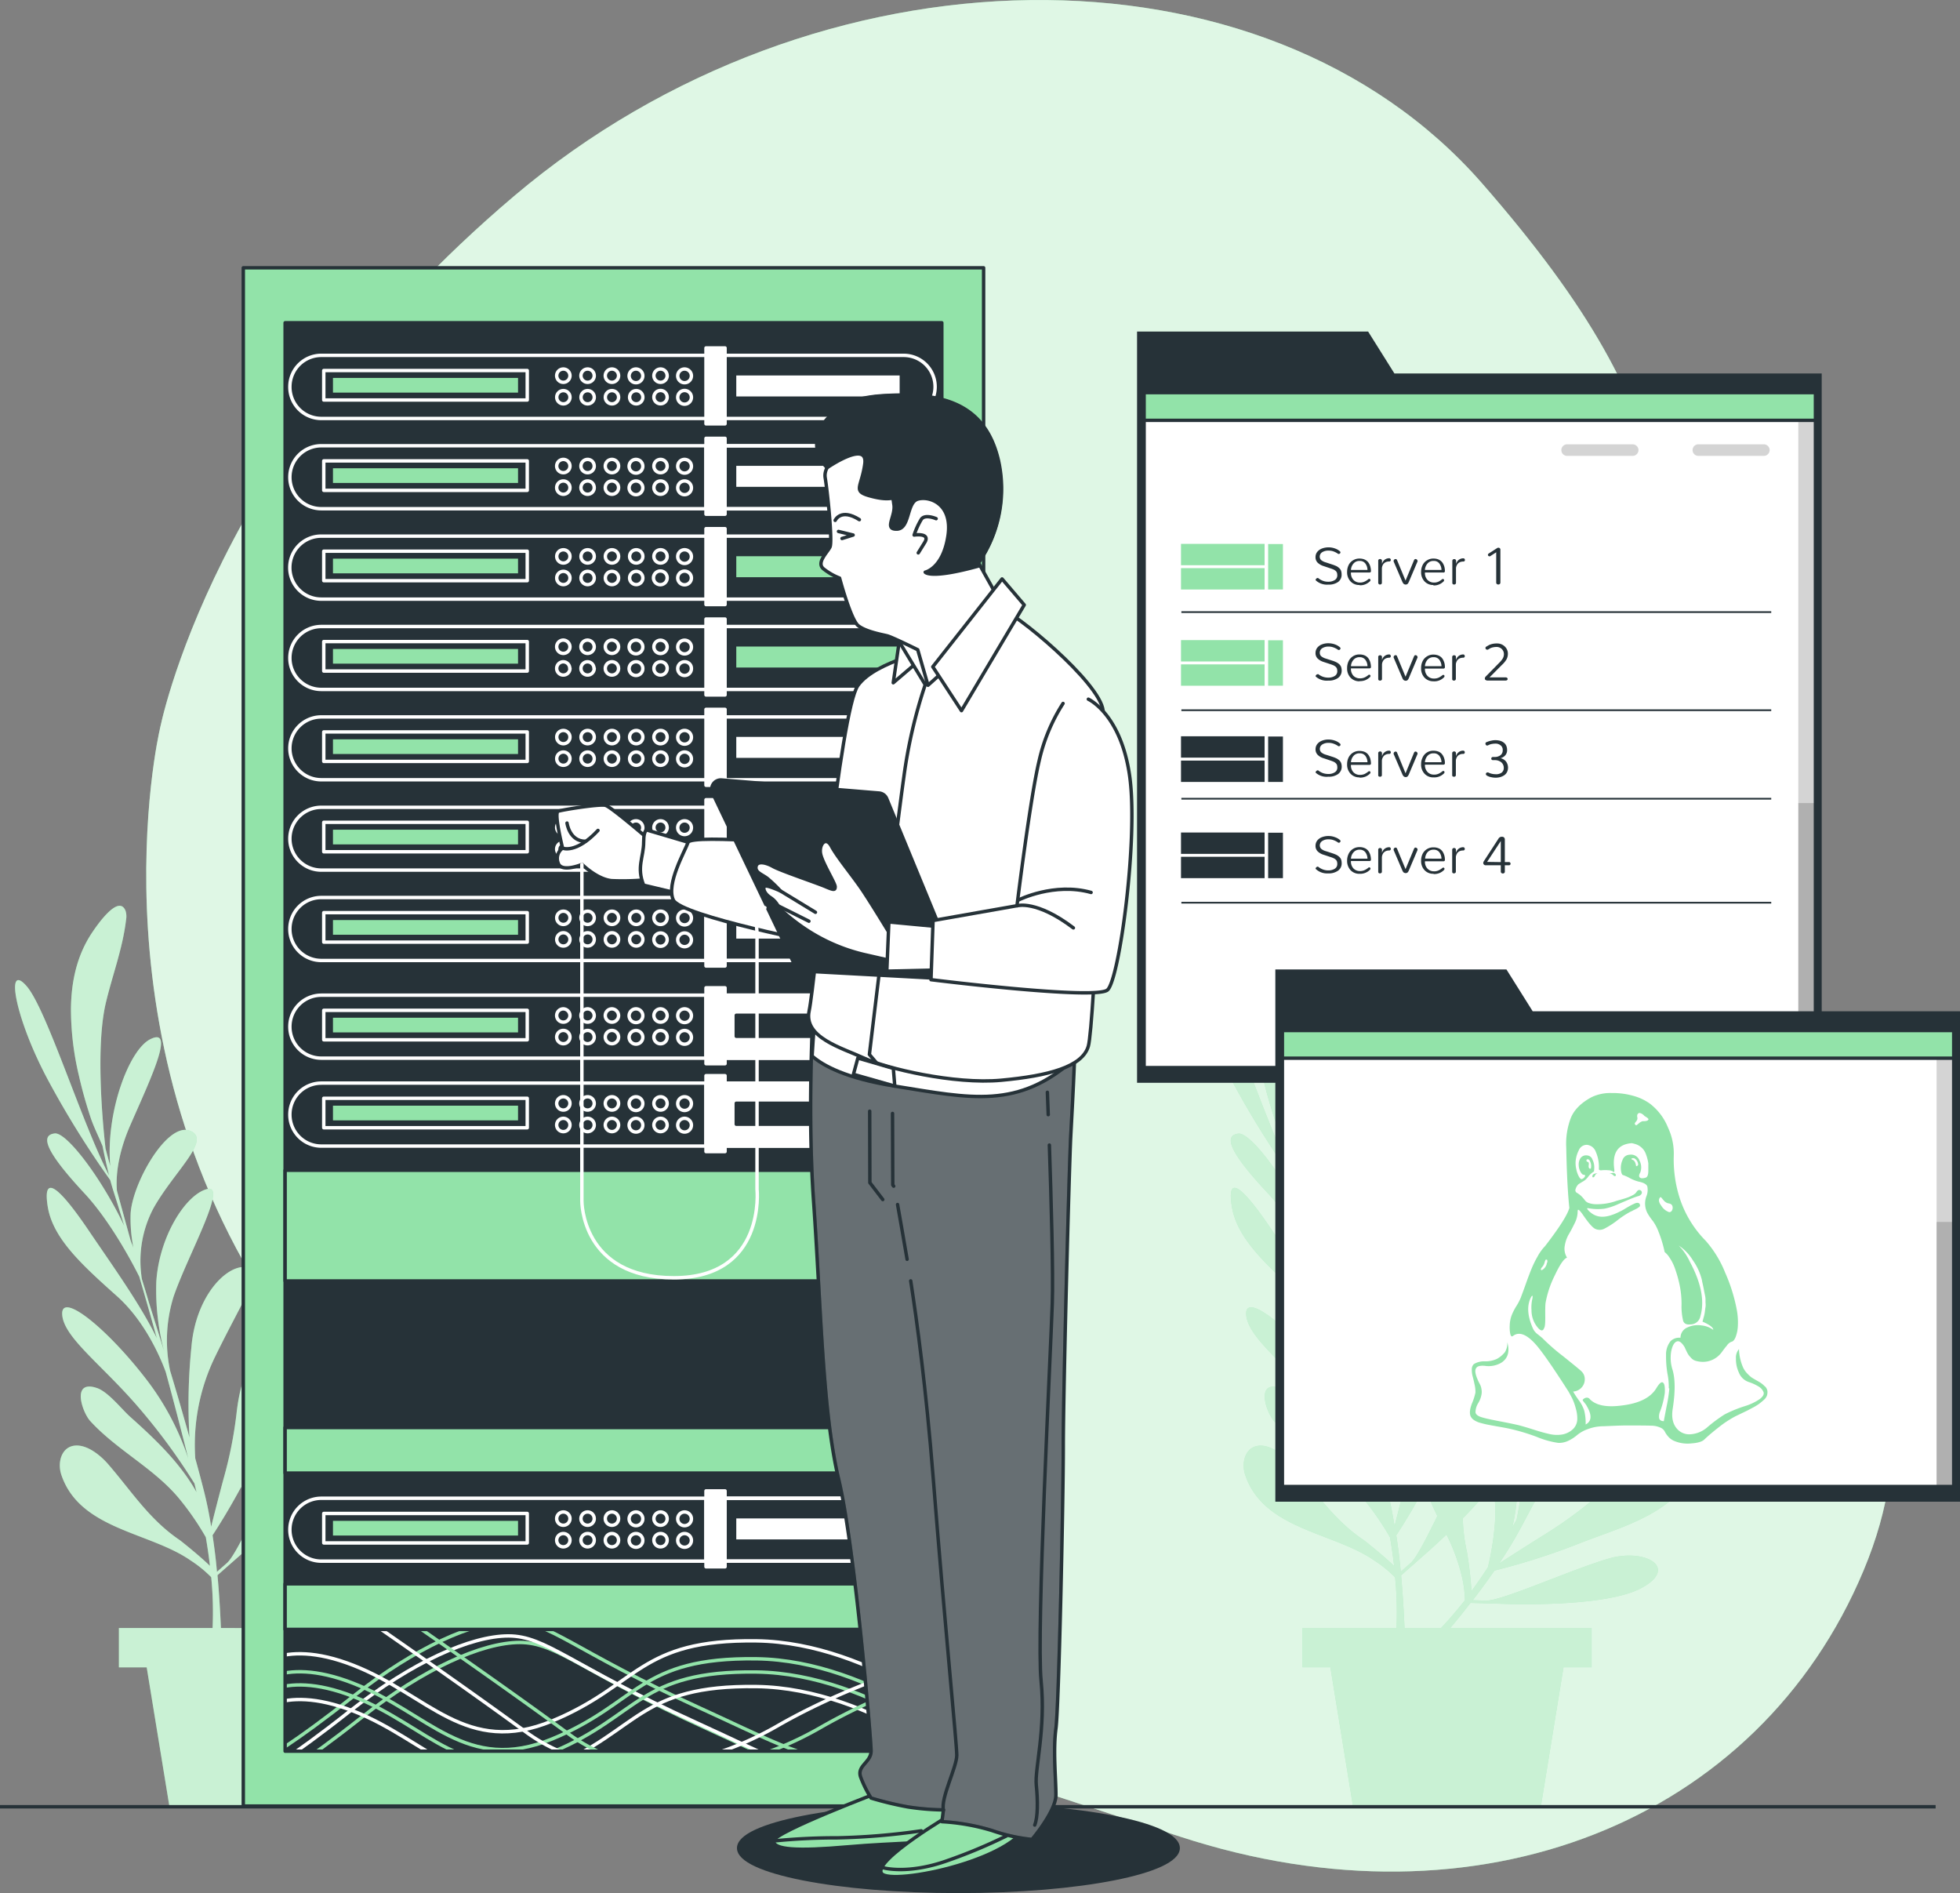 <svg id="Layer_1" data-name="Layer 1" xmlns="http://www.w3.org/2000/svg" xmlns:xlink="http://www.w3.org/1999/xlink" viewBox="0 0 572.63 552.96"><rect x="0" y="0" width="572.63" height="552.96" fill="#808080" stroke="none"/><defs><style>.cls-1,.cls-10,.cls-14,.cls-19,.cls-8,.cls-9{fill:none;}.cls-17,.cls-2,.cls-5{fill:#92e3a9;}.cls-11,.cls-12,.cls-21,.cls-23,.cls-3,.cls-4{fill:#fff;}.cls-3{opacity:0.7;}.cls-16,.cls-23,.cls-3,.cls-4{isolation:isolate;}.cls-4{opacity:0.5;}.cls-10,.cls-13,.cls-14,.cls-17,.cls-19,.cls-21,.cls-23,.cls-5{stroke:#263238;}.cls-10,.cls-11,.cls-13,.cls-21,.cls-23,.cls-5,.cls-8,.cls-9{stroke-linecap:round;stroke-linejoin:round;}.cls-13,.cls-6{fill:#263238;}.cls-7{clip-path:url(#clip-path);}.cls-8{stroke:#92e3a9;}.cls-11,.cls-9{stroke:#fff;}.cls-14,.cls-17,.cls-19{stroke-miterlimit:10;}.cls-15{clip-path:url(#clip-path-2);}.cls-16,.cls-18{opacity:0.17;}.cls-19{stroke-width:0.5px;}.cls-20{clip-path:url(#clip-path-3);}.cls-22{clip-path:url(#clip-path-4);}.cls-23{opacity:0.3;}</style><clipPath id="clip-path" transform="translate(0 0)"><rect class="cls-1" x="83.29" y="94.28" width="191.86" height="417.23"/></clipPath><clipPath id="clip-path-2" transform="translate(0 0)"><rect class="cls-1" x="334.26" y="114.69" width="196.14" height="197.16"/></clipPath><clipPath id="clip-path-3" transform="translate(0 0)"><rect class="cls-1" x="374.66" y="301.01" width="196.14" height="133.19"/></clipPath><clipPath id="clip-path-4" transform="translate(0 0)"><path class="cls-1" d="M238.13,284.41s-2.6,35.86-.44,66.47S240.27,412.2,245,432s9.49,76,9.49,79.44-4.32,4.3-3,7.76a32.65,32.65,0,0,0,3,6,97.38,97.38,0,0,0,10.79,2.6,73.08,73.08,0,0,0,10.34.86l-.43,3.44a62,62,0,0,1,14.67,2.6,50.41,50.41,0,0,0,11.64,2.59s7-8.21,7-13-.86-12.93,0-19.41,2.15-66.08,2.15-82.46,1.72-81.52,2.16-90.14,1.72-29.84,1.29-38.9S293,295.52,268,288.19,238.13,284.41,238.13,284.41Z"/></clipPath></defs><g id="freepik--background-simple--inject-273"><path class="cls-2" d="M46.61,213.42S24.31,309,86.55,392.28s170.93,115.63,258.2,144.18S513.81,532,544.47,458.7,513.2,345.81,499.54,250s-2.78-123.41-66.47-196.37S238.59-17.59,150.16,57.3,46.61,213.42,46.61,213.42Z" transform="translate(0 0)"/><path class="cls-3" d="M46.61,213.42S24.31,309,86.55,392.28s170.93,115.63,258.2,144.18S513.81,532,544.47,458.7,513.2,345.81,499.54,250s-2.78-123.41-66.47-196.37S238.59-17.59,150.16,57.3,46.61,213.42,46.61,213.42Z" transform="translate(0 0)"/></g><g id="freepik--Plants--inject-273"><path class="cls-2" d="M371.76,359.55c6.33,9.37,15.12,21.56,19.83,31.35-1.8-6.46-3.54-12.55-5.14-18-2.4-4.73-8.84-16.73-16.26-24.61-9.45-10.11-13.48-16.6-8.37-17.16,3.53-.39,13.84,13.34,20.3,27-1.4-4.66-2.51-8.22-3.2-10.3-.29-.95-.6-2-.89-3.08a271.82,271.82,0,0,1-18.23-29.27c-9.53-17.82-12.61-34.64-6.25-27.41,5.86,6.66,16.05,39.77,24.15,55.36-.69-2.68-1.4-5.58-1.91-8.58-1.14-2.78-2.65-5.71-3.51-8.36-1.31-4-2.48-8.08-3.42-12.21a85.12,85.12,0,0,1-2.33-19.67c.1-7.86,1.73-15.43,6.09-22,1.11-1.65,7.81-11.66,9.87-6.5a5.41,5.41,0,0,1,.14,2.62c-1,8.53-4.07,16.36-6,24.66-2.85,12.42-1,33.27,0,42.13l1.4,5.16c-1.33-15.44,5.36-33.75,11.56-37,7.68-4,.16,11.6-5.77,25.16-3.83,8.78-4.11,15.44-3.84,19,1.21,4.46,2.6,9.46,4,14.55.28.69.56,1.39.81,2.06a42.91,42.91,0,0,1-.8-10.05c.56-8.88,10.61-26.63,17.28-24.12S396.65,342.15,390.6,353a32.9,32.9,0,0,0-3.49,19.51c.07.4.14.8.19,1.19.69,2.3,1.39,4.55,2,6.67,1.58,4.94,3,9.61,4.42,14.16a71,71,0,0,1-2.23-20.21c.84-13,8.46-25.28,14.79-27s-5.7,19.52-9.76,31.45a42.43,42.43,0,0,0-1.07,21.48c1.94,6.46,3.78,12.81,5.66,19.52a162.62,162.62,0,0,1,.56-26.48c1.22-14.47,9.83-23.69,15.74-23.32s-.25,8.59-8.8,26.15a58.76,58.76,0,0,0-5.82,29.74c.78,2.78,1.56,5.71,2.36,8.79.91,3.47,1.66,7.23,2.28,11.15.86-3.44,2.14-8.49,3.63-14a124.31,124.31,0,0,0,3.8-18.63c.81-7.37,2.79-16.57,10-20.42,2.45-1.29,4.78-.81,6.08,1.65a8.09,8.09,0,0,1,.43,5,54.28,54.28,0,0,1-4.93,14.38,16.71,16.71,0,0,1,1.88,8.86c0,1.16-.11,2.3-.18,3.43.62-1.17,1.24-2.24,1.81-3.2a20.42,20.42,0,0,1,3.8-4.68,58.58,58.58,0,0,1-.55-8.26c0-3.59,4.18-12.73,8-5.95,1.52,2.71,1.23,8,1.39,11.57,1.05,1,1.4,3,.48,6.12.6,8.17.7,16.54-1.27,24.49l1.3-2.29a180,180,0,0,0,3.32-28.63c.47-15.91-2.07-29,2.27-33.88s6.76,12.36,4.93,31.16a78.19,78.19,0,0,1-6.77,24.82c4.25-7.65,8.46-15.44,12.43-23,1.7-4,5.7-14.85,4.7-25.85-1.26-13.93-2.18-25.21,3.09-33s6.37-2.79,3.78,13.52c-1.77,11.15-3.65,26.08-7,36.44,3.09-5.94,6-11.58,8.57-16.72,1.46-5.1,4.91-18.22,4.91-29.1,0-13.83,1.47-21.33,5.57-18.27,2.79,2.11,1,19.19-3.58,33.56,2.15-4.37,3.76-7.73,4.7-9.76.41-.91.9-1.87,1.39-2.87a271.64,271.64,0,0,1,6.62-33.8c5.2-19.51,14.42-33.93,14.13-24.3-.26,8.88-15.4,40-20.12,56.94,1.32-2.42,2.88-5,4.46-7.58,1.1-2.86,2-6,3.12-8.47,1.77-3.84,3.7-7.61,5.84-11.26a83.59,83.59,0,0,1,11.72-16c5.43-5.68,11.79-10.09,19.51-11.92,1.92-.46,13.64-3.21,11.65,2a5.56,5.56,0,0,1-1.7,2c-6.52,5.57-14.13,9.17-21.2,13.94-10.56,7.12-23.4,23.69-28.71,30.84-.68,1.27-1.54,2.85-2.52,4.69,9.66-12.06,27.06-20.84,33.75-19,8.37,2.34-7.79,8.57-21.37,14.45-8.8,3.8-13.55,8.48-15.81,11.29-2.16,4.09-4.57,8.7-7,13.4-.26.69-.54,1.39-.82,2.07a41.69,41.69,0,0,1,6.29-7.9c6.46-6.1,25.92-12.22,29.08-5.84s-11.48,5.58-23.33,9.37a32.83,32.83,0,0,0-15.88,11.9c-.23.35-.45.68-.69,1-1.06,2.16-2.09,4.27-3.05,6.26-2.23,4.7-4.35,9.1-6.44,13.38a70.87,70.87,0,0,1,12.17-16.31c9.47-8.93,23.43-12.71,29.19-9.6s-17.43,10.45-28.5,16.4a42.44,42.44,0,0,0-15.49,15c-3,6-6,11.94-9.21,18.11a164.21,164.21,0,0,1,18.45-18.94c10.77-9.75,23.37-10.6,27.43-6.3s-6,6.13-24.25,13.13A59,59,0,0,0,448.17,439c-1.39,2.61-2.78,5.27-4.27,8-1.71,3.15-3.73,6.43-5.91,9.68,3-1.93,7.35-4.74,12.23-7.79a127.5,127.5,0,0,0,15.57-11.15c5.57-4.84,13.32-10.25,21.22-8.11,2.68.72,4.05,2.66,3.32,5.33a8.05,8.05,0,0,1-3.11,4c-7.45,5.78-17.49,8.56-26.17,12a199.34,199.34,0,0,1-24.43,7.79c-2.05,2.95-4.18,5.88-6.35,8.66l3.88.12c4.62.14,25.44-9.3,36-12.32s20.45,2.7,9.38,8.65-41.22,4.58-41.22,4.58l-8.7-.25c-2,2.62-4,5.1-5.92,7.36H465V487h-8.21l-6.63,40.72H395.31L388.68,487h-8.16V475.56H408a104.9,104.9,0,0,0-.41-14.83,35.57,35.57,0,0,0-6-4.88c-12-8.36-32.37-9-37.78-25-1.31-3.86.17-8.79,4.78-8.58,3.3.15,6.81,3.06,8.88,5.45,6.87,7.93,12,16.15,21,22.17.4.27,6,4.75,8.84,7.53-.31-2.6-.7-5.38-1.2-8.37a83.13,83.13,0,0,0-7.41-10.82c-7.4-9-18.55-14.39-26.39-23.05-2.43-2.65-5.58-12.17,1.77-9.75,3.3,1,7.17,6,9.75,8.36,7.28,6.44,14.68,13.44,19.51,22.08-.19-.85-.4-1.7-.61-2.57a179.28,179.28,0,0,0-17.18-23.2c-10.51-12-21.28-19.78-21.47-26.31s13.38,4.44,24.88,19.44a78.22,78.22,0,0,1,12,22.76c-2.12-8.49-4.37-17.05-6.58-25.26-1.51-4.09-6-14.76-14.22-22.1-10.38-9.28-18.78-16.95-20.27-26.24S362.58,345.9,371.76,359.55Zm58.12,105.24c1.54-2.11,3.16-4.41,4.83-7a81.61,81.61,0,0,0,2.05-13,53.41,53.41,0,0,0-.52-11.23,126.34,126.34,0,0,1-8.87,9.92,48.52,48.52,0,0,0,1.2,9.76,111.66,111.66,0,0,1,1.33,11.54ZM421,475.56c2.1-2.23,4.42-4.91,7-8.14a34.36,34.36,0,0,0-1.08-7.69,55.56,55.56,0,0,0-4.32-11.5c-3.86,3.68-6.71,6.13-6.71,6.13l-6.55,5.79c.51,5.71.82,11.06,1,15.41Zm-11.79-16.45,2.93-2.57c1.67-1.48,4.6-7.17,7.79-13.72a87.23,87.23,0,0,1-3.64-8.5c-3.44,6.43-6.58,11.42-8.36,14.12.55,3.57,1,7.19,1.31,10.67Z" transform="translate(0 0)"/><path class="cls-4" d="M371.76,359.55c6.33,9.37,15.12,21.56,19.83,31.35-1.8-6.46-3.54-12.55-5.14-18-2.4-4.73-8.84-16.73-16.26-24.61-9.45-10.11-13.48-16.6-8.37-17.16,3.53-.39,13.84,13.34,20.3,27-1.4-4.66-2.51-8.22-3.2-10.3-.29-.95-.6-2-.89-3.08a271.82,271.82,0,0,1-18.23-29.27c-9.53-17.82-12.61-34.64-6.25-27.41,5.86,6.66,16.05,39.77,24.15,55.36-.69-2.68-1.4-5.58-1.91-8.58-1.14-2.78-2.65-5.71-3.51-8.36-1.31-4-2.48-8.08-3.42-12.21a85.12,85.12,0,0,1-2.33-19.67c.1-7.86,1.73-15.43,6.09-22,1.11-1.65,7.81-11.66,9.87-6.5a5.41,5.41,0,0,1,.14,2.62c-1,8.53-4.07,16.36-6,24.66-2.85,12.42-1,33.27,0,42.13l1.4,5.16c-1.33-15.44,5.36-33.75,11.56-37,7.68-4,.16,11.6-5.77,25.16-3.83,8.78-4.11,15.44-3.84,19,1.21,4.46,2.6,9.46,4,14.55.28.69.56,1.39.81,2.06a42.91,42.91,0,0,1-.8-10.05c.56-8.88,10.61-26.63,17.28-24.12S396.65,342.15,390.6,353a32.9,32.9,0,0,0-3.49,19.51c.07.4.14.8.19,1.19.69,2.3,1.39,4.55,2,6.67,1.58,4.94,3,9.61,4.42,14.16a71,71,0,0,1-2.23-20.21c.84-13,8.46-25.28,14.79-27s-5.7,19.52-9.76,31.45a42.43,42.43,0,0,0-1.07,21.48c1.94,6.46,3.78,12.81,5.66,19.52a162.62,162.62,0,0,1,.56-26.48c1.22-14.47,9.83-23.69,15.74-23.32s-.25,8.59-8.8,26.15a58.76,58.76,0,0,0-5.82,29.74c.78,2.78,1.56,5.71,2.36,8.79.91,3.47,1.66,7.23,2.28,11.15.86-3.44,2.14-8.49,3.63-14a124.31,124.31,0,0,0,3.8-18.63c.81-7.37,2.79-16.57,10-20.42,2.45-1.29,4.78-.81,6.08,1.65a8.09,8.09,0,0,1,.43,5,54.28,54.28,0,0,1-4.93,14.38,16.71,16.71,0,0,1,1.88,8.86c0,1.16-.11,2.3-.18,3.43.62-1.17,1.24-2.24,1.81-3.2a20.42,20.42,0,0,1,3.8-4.68,58.58,58.58,0,0,1-.55-8.26c0-3.59,4.18-12.73,8-5.95,1.52,2.71,1.23,8,1.39,11.57,1.05,1,1.4,3,.48,6.12.6,8.17.7,16.54-1.27,24.49l1.3-2.29a180,180,0,0,0,3.32-28.63c.47-15.91-2.07-29,2.27-33.88s6.76,12.36,4.93,31.16a78.19,78.19,0,0,1-6.77,24.82c4.25-7.65,8.46-15.44,12.43-23,1.7-4,5.7-14.85,4.7-25.85-1.26-13.93-2.18-25.21,3.09-33s6.37-2.79,3.78,13.52c-1.77,11.15-3.65,26.08-7,36.44,3.09-5.94,6-11.58,8.57-16.72,1.46-5.1,4.91-18.22,4.91-29.1,0-13.83,1.47-21.33,5.57-18.27,2.79,2.11,1,19.19-3.58,33.56,2.15-4.37,3.76-7.73,4.7-9.76.41-.91.9-1.87,1.39-2.87a271.64,271.64,0,0,1,6.62-33.8c5.2-19.51,14.42-33.93,14.13-24.3-.26,8.88-15.4,40-20.12,56.94,1.32-2.42,2.88-5,4.46-7.58,1.1-2.86,2-6,3.12-8.47,1.77-3.84,3.7-7.61,5.84-11.26a83.59,83.59,0,0,1,11.72-16c5.43-5.68,11.79-10.09,19.51-11.92,1.92-.46,13.64-3.21,11.65,2a5.56,5.56,0,0,1-1.7,2c-6.52,5.57-14.13,9.17-21.2,13.94-10.56,7.12-23.4,23.69-28.71,30.84-.68,1.27-1.54,2.85-2.52,4.69,9.66-12.06,27.06-20.84,33.75-19,8.37,2.34-7.79,8.57-21.37,14.45-8.8,3.8-13.55,8.48-15.81,11.29-2.16,4.09-4.57,8.7-7,13.4-.26.69-.54,1.39-.82,2.07a41.69,41.69,0,0,1,6.29-7.9c6.46-6.1,25.92-12.22,29.08-5.84s-11.48,5.58-23.33,9.37a32.83,32.83,0,0,0-15.88,11.9c-.23.35-.45.68-.69,1-1.06,2.16-2.09,4.27-3.05,6.26-2.23,4.7-4.35,9.1-6.44,13.38a70.87,70.87,0,0,1,12.17-16.31c9.47-8.93,23.43-12.71,29.19-9.6s-17.43,10.45-28.5,16.4a42.44,42.44,0,0,0-15.49,15c-3,6-6,11.94-9.21,18.11a164.21,164.21,0,0,1,18.45-18.94c10.77-9.75,23.37-10.6,27.43-6.3s-6,6.13-24.25,13.13A59,59,0,0,0,448.17,439c-1.39,2.61-2.78,5.27-4.27,8-1.71,3.15-3.73,6.43-5.91,9.68,3-1.93,7.35-4.74,12.23-7.79a127.5,127.5,0,0,0,15.57-11.15c5.57-4.84,13.32-10.25,21.22-8.11,2.68.72,4.05,2.66,3.32,5.33a8.05,8.05,0,0,1-3.11,4c-7.45,5.78-17.49,8.56-26.17,12a199.34,199.34,0,0,1-24.43,7.79c-2.05,2.95-4.18,5.88-6.35,8.66l3.88.12c4.62.14,25.44-9.3,36-12.32s20.45,2.7,9.38,8.65-41.22,4.58-41.22,4.58l-8.7-.25c-2,2.62-4,5.1-5.92,7.36H465V487h-8.21l-6.63,40.72H395.31L388.68,487h-8.16V475.56H408a104.9,104.9,0,0,0-.41-14.83,35.57,35.57,0,0,0-6-4.88c-12-8.36-32.37-9-37.78-25-1.31-3.86.17-8.79,4.78-8.58,3.3.15,6.81,3.06,8.88,5.45,6.87,7.93,12,16.15,21,22.17.4.27,6,4.75,8.84,7.53-.31-2.6-.7-5.38-1.2-8.37a83.13,83.13,0,0,0-7.41-10.82c-7.4-9-18.55-14.39-26.39-23.05-2.43-2.65-5.58-12.17,1.77-9.75,3.3,1,7.17,6,9.75,8.36,7.28,6.44,14.68,13.44,19.51,22.08-.19-.85-.4-1.7-.61-2.57a179.28,179.28,0,0,0-17.18-23.2c-10.51-12-21.28-19.78-21.47-26.31s13.38,4.44,24.88,19.44a78.22,78.22,0,0,1,12,22.76c-2.12-8.49-4.37-17.05-6.58-25.26-1.51-4.09-6-14.76-14.22-22.1-10.38-9.28-18.78-16.95-20.27-26.24S362.58,345.9,371.76,359.55Zm58.12,105.24c1.54-2.11,3.16-4.41,4.83-7a81.61,81.61,0,0,0,2.05-13,53.41,53.41,0,0,0-.52-11.23,126.34,126.34,0,0,1-8.87,9.92,48.52,48.52,0,0,0,1.2,9.76,111.66,111.66,0,0,1,1.33,11.54ZM421,475.56c2.1-2.23,4.42-4.91,7-8.14a34.36,34.36,0,0,0-1.08-7.69,55.56,55.56,0,0,0-4.32-11.5c-3.86,3.68-6.71,6.13-6.71,6.13l-6.55,5.79c.51,5.71.82,11.06,1,15.41Zm-11.79-16.45,2.93-2.57c1.67-1.48,4.6-7.17,7.79-13.72a87.23,87.23,0,0,1-3.64-8.5c-3.44,6.43-6.58,11.42-8.36,14.12.55,3.57,1,7.19,1.31,10.67Z" transform="translate(0 0)"/><path class="cls-2" d="M26,359.55c6.33,9.37,15.12,21.56,19.82,31.35-1.78-6.46-3.53-12.55-5.13-18-2.35-4.73-8.83-16.73-16.28-24.62C15,338.12,10.91,331.63,16,331.07c3.53-.39,13.83,13.34,20.29,27-1.39-4.66-2.52-8.22-3.19-10.3-.3-.95-.6-2-.9-3.08A271.74,271.74,0,0,1,14,315.42C4.45,297.6,1.39,280.78,7.74,288c5.86,6.66,16.06,39.77,24.14,55.36-.68-2.68-1.32-5.58-1.91-8.58-1.14-2.78-2.63-5.71-3.5-8.36-1.32-4-2.48-8.08-3.41-12.21a84,84,0,0,1-2.33-19.67c.1-7.86,1.73-15.43,6.09-22,1.1-1.65,7.79-11.66,9.86-6.5a5.41,5.41,0,0,1,.15,2.62c-1,8.53-4.07,16.36-6,24.66-2.79,12.42-1,33.27,0,42.13.36,1.4.82,3.15,1.39,5.16-1.39-15.44,5.37-33.75,11.57-37,7.68-4,.14,11.6-5.77,25.16-3.83,8.78-4.18,15.44-3.85,19.05,1.22,4.46,2.6,9.46,4,14.55.28.69.55,1.39.8,2.06a44,44,0,0,1-.8-10.05c.57-8.88,10.62-26.63,17.28-24.12S50.83,342.14,44.79,353a32.9,32.9,0,0,0-3.49,19.51,8,8,0,0,0,.18,1.19c.7,2.3,1.4,4.55,2,6.67,1.56,4.94,3,9.61,4.42,14.16a70.24,70.24,0,0,1-2.23-20.21c.84-13,8.45-25.28,14.79-27s-5.7,19.52-9.76,31.45a42.88,42.88,0,0,0-1,21.6c1.95,6.45,3.79,12.8,5.66,19.51a164.9,164.9,0,0,1,.57-26.48c1.23-14.47,9.84-23.69,15.75-23.32s-.25,8.59-8.81,26.15A58.89,58.89,0,0,0,57.05,426c.78,2.78,1.56,5.72,2.35,8.79a111.87,111.87,0,0,1,2.29,11.15c.86-3.44,2.14-8.49,3.62-14a122.44,122.44,0,0,0,3.76-18.78c.81-7.38,2.79-16.57,10-20.42,2.45-1.3,4.77-.81,6.06,1.64a7.88,7.88,0,0,1,.44,5,55,55,0,0,1-5,14.42,16.73,16.73,0,0,1,1.87,8.86c0,1.17-.06,2.31-.17,3.43.63-1.17,1.23-2.24,1.81-3.2a21.09,21.09,0,0,1,3.79-4.68,60.11,60.11,0,0,1-.55-8.26c0-3.59,4.18-12.73,8-5.95,1.52,2.71,1.23,8,1.4,11.57,1,1,1.39,3,.49,6.12.6,8.17.69,16.54-1.29,24.49l1.31-2.29a179.32,179.32,0,0,0,3.37-28.66c.48-15.91-2.06-29,2.27-33.88s6.76,12.36,4.94,31.16A78.47,78.47,0,0,1,101,437.33c4.25-7.65,8.45-15.44,12.43-23,1.7-4,5.7-14.85,4.7-25.85-1.25-13.93-2.17-25.21,3.08-33s6.37-2.79,3.79,13.52c-1.77,11.15-3.65,26.08-7,36.44,3.1-5.94,6-11.58,8.57-16.72,1.47-5.1,4.91-18.22,4.9-29.1,0-13.83,1.47-21.33,5.57-18.27,2.79,2.11,1,19.19-3.57,33.56,2.15-4.37,3.77-7.73,4.7-9.76.42-.91.91-1.87,1.39-2.87a279.52,279.52,0,0,1,6.62-33.8c5.2-19.51,14.44-33.93,14.15-24.3-.27,8.88-15.42,40-20.14,56.94,1.39-2.42,2.9-5,4.47-7.58,1.09-2.86,2-6,3.13-8.47,1.77-3.84,3.69-7.61,5.82-11.26A84.28,84.28,0,0,1,165.47,318c5.44-5.68,11.79-10.09,19.51-11.92,1.94-.46,13.66-3.21,11.65,2a5.41,5.41,0,0,1-1.68,2c-6.54,5.57-14.13,9.17-21.2,13.94-10.56,7.12-23.41,23.69-28.71,30.84-.69,1.26-1.54,2.85-2.52,4.69,9.56-12.2,26.95-21,33.67-19.12,8.36,2.34-7.8,8.57-21.39,14.45A40.57,40.57,0,0,0,139,366.15l-7,13.4c-.27.69-.55,1.39-.83,2.07a43.06,43.06,0,0,1,6.27-7.9c6.47-6.1,25.94-12.22,29.1-5.84s-11.41,5.6-23.22,9.35a32.88,32.88,0,0,0-15.9,11.9l-.67,1c-1.07,2.16-2.09,4.27-3,6.26-2.23,4.7-4.36,9.1-6.44,13.38a70.83,70.83,0,0,1,12.16-16.31c9.49-8.93,23.44-12.71,29.26-9.6s-17.58,10.42-28.66,16.37a42.68,42.68,0,0,0-15.55,15c-3,6-6,11.94-9.2,18.11a163.41,163.41,0,0,1,18.45-18.94c10.76-9.75,23.36-10.6,27.43-6.3s-6,6.11-24.28,13.1A58.92,58.92,0,0,0,102.36,439c-1.4,2.61-2.79,5.27-4.3,8-1.68,3.15-3.72,6.43-5.89,9.68,3-1.93,7.34-4.74,12.24-7.79A125.46,125.46,0,0,0,120,437.71c5.57-4.84,13.32-10.25,21.22-8.11,2.68.72,4.06,2.66,3.32,5.33a8.12,8.12,0,0,1-3.09,4c-7.46,5.78-17.49,8.56-26.18,12a198.94,198.94,0,0,1-24.44,7.79c-2,2.95-4.18,5.88-6.35,8.66l3.9.12c4.6.14,25.42-9.3,36-12.32s20.46,2.7,9.38,8.65-41.2,4.63-41.2,4.63l-8.71-.23c-2,2.62-4,5.1-5.92,7.36h41.26V487H111l-6.62,40.72H49.51l-6.65-40.7H34.74v-11.5H62.11a104.89,104.89,0,0,0-.4-14.83,35.18,35.18,0,0,0-6-4.88c-12-8.36-32.37-9-37.78-25-1.3-3.86.18-8.79,4.78-8.58,3.32.15,6.83,3.06,8.89,5.45,6.87,7.93,12,16.15,20.91,22.17.4.27,6,4.75,8.82,7.53-.29-2.6-.69-5.38-1.2-8.37a80.56,80.56,0,0,0-7.41-10.82c-7.31-9.12-18.41-14.44-26.34-23.1C24,412.48,20.8,403,28.16,405.38c3.29,1,7.18,6,9.76,8.36,7.28,6.49,14.68,13.49,19.51,22.13-.21-.85-.41-1.7-.62-2.57a179.28,179.28,0,0,0-17.18-23.2c-10.51-12-21.28-19.78-21.46-26.31S31.53,388.23,43,403.23A78.22,78.22,0,0,1,55,426c-2.11-8.49-4.35-17.05-6.58-25.26-1.49-4.09-6-14.76-14.2-22.1-10.39-9.28-18.8-16.95-20.28-26.24S16.76,345.9,26,359.55ZM84.09,464.79c1.54-2.11,3.16-4.41,4.82-7a80.51,80.51,0,0,0,2.06-13,54.11,54.11,0,0,0-.51-11.23,126.72,126.72,0,0,1-8.9,9.92,49.27,49.27,0,0,0,1.22,9.75C82.87,453.74,83.93,460.86,84.09,464.79Zm-8.91,10.77c2.11-2.23,4.42-4.91,7-8.14a35,35,0,0,0-1.07-7.69,55,55,0,0,0-4.31-11.5c-3.88,3.68-6.73,6.13-6.73,6.13l-6.53,5.75c.52,5.71.81,11.06,1,15.41ZM63.39,459.11l2.92-2.57c1.67-1.48,4.58-7.17,7.79-13.72a83.87,83.87,0,0,1-3.64-8.5c-3.46,6.43-6.58,11.42-8.36,14.12.53,3.57,1,7.19,1.28,10.67Z" transform="translate(0 0)"/><path class="cls-4" d="M26,359.55c6.33,9.37,15.12,21.56,19.82,31.35-1.78-6.46-3.53-12.55-5.13-18-2.35-4.73-8.83-16.73-16.28-24.62C15,338.12,10.91,331.63,16,331.07c3.53-.39,13.83,13.34,20.29,27-1.39-4.66-2.52-8.22-3.19-10.3-.3-.95-.6-2-.9-3.08A271.74,271.74,0,0,1,14,315.42C4.45,297.6,1.39,280.78,7.74,288c5.86,6.66,16.06,39.77,24.14,55.36-.68-2.68-1.32-5.58-1.91-8.58-1.14-2.78-2.63-5.71-3.5-8.36-1.32-4-2.48-8.08-3.41-12.21a84,84,0,0,1-2.33-19.67c.1-7.86,1.73-15.43,6.09-22,1.1-1.65,7.79-11.66,9.86-6.5a5.41,5.41,0,0,1,.15,2.62c-1,8.53-4.07,16.36-6,24.66-2.79,12.42-1,33.27,0,42.13.36,1.4.82,3.15,1.39,5.16-1.39-15.44,5.37-33.75,11.57-37,7.68-4,.14,11.6-5.77,25.16-3.83,8.78-4.18,15.44-3.85,19.05,1.22,4.46,2.6,9.46,4,14.55.28.69.55,1.39.8,2.06a44,44,0,0,1-.8-10.05c.57-8.88,10.62-26.63,17.28-24.12S50.83,342.14,44.79,353a32.9,32.9,0,0,0-3.49,19.51,8,8,0,0,0,.18,1.19c.7,2.3,1.4,4.55,2,6.67,1.56,4.94,3,9.61,4.42,14.16a70.24,70.24,0,0,1-2.23-20.21c.84-13,8.45-25.28,14.79-27s-5.7,19.52-9.76,31.45a42.88,42.88,0,0,0-1,21.6c1.95,6.45,3.79,12.8,5.66,19.51a164.9,164.9,0,0,1,.57-26.48c1.23-14.47,9.84-23.69,15.75-23.32s-.25,8.59-8.81,26.15A58.89,58.89,0,0,0,57.05,426c.78,2.78,1.56,5.72,2.35,8.79a111.87,111.87,0,0,1,2.29,11.15c.86-3.44,2.14-8.49,3.62-14a122.44,122.44,0,0,0,3.76-18.78c.81-7.38,2.79-16.57,10-20.42,2.45-1.3,4.77-.81,6.06,1.64a7.88,7.88,0,0,1,.44,5,55,55,0,0,1-5,14.42,16.73,16.73,0,0,1,1.87,8.86c0,1.17-.06,2.31-.17,3.43.63-1.17,1.23-2.24,1.81-3.2a21.09,21.09,0,0,1,3.79-4.68,60.11,60.11,0,0,1-.55-8.26c0-3.59,4.18-12.73,8-5.95,1.52,2.71,1.23,8,1.4,11.57,1,1,1.39,3,.49,6.12.6,8.17.69,16.54-1.29,24.49l1.31-2.29a179.32,179.32,0,0,0,3.37-28.66c.48-15.91-2.06-29,2.27-33.88s6.76,12.36,4.94,31.16A78.47,78.47,0,0,1,101,437.33c4.25-7.65,8.45-15.44,12.43-23,1.7-4,5.7-14.85,4.7-25.85-1.25-13.93-2.17-25.21,3.08-33s6.37-2.79,3.79,13.52c-1.77,11.15-3.65,26.08-7,36.44,3.1-5.94,6-11.58,8.57-16.72,1.47-5.1,4.91-18.22,4.9-29.1,0-13.83,1.47-21.33,5.57-18.27,2.79,2.11,1,19.19-3.57,33.56,2.15-4.37,3.77-7.73,4.7-9.76.42-.91.91-1.87,1.39-2.87a279.52,279.52,0,0,1,6.62-33.8c5.2-19.51,14.44-33.93,14.15-24.3-.27,8.88-15.42,40-20.14,56.94,1.39-2.42,2.9-5,4.47-7.58,1.09-2.86,2-6,3.13-8.47,1.77-3.84,3.69-7.61,5.82-11.26A84.28,84.28,0,0,1,165.47,318c5.44-5.68,11.79-10.09,19.51-11.92,1.94-.46,13.66-3.21,11.65,2a5.41,5.41,0,0,1-1.68,2c-6.54,5.57-14.13,9.17-21.2,13.94-10.56,7.12-23.41,23.69-28.71,30.84-.69,1.26-1.54,2.85-2.52,4.69,9.56-12.2,26.95-21,33.67-19.12,8.36,2.34-7.8,8.57-21.39,14.45A40.57,40.57,0,0,0,139,366.15l-7,13.4c-.27.69-.55,1.39-.83,2.07a43.06,43.06,0,0,1,6.27-7.9c6.47-6.1,25.94-12.22,29.1-5.84s-11.41,5.6-23.22,9.35a32.88,32.88,0,0,0-15.9,11.9l-.67,1c-1.07,2.16-2.09,4.27-3,6.26-2.23,4.7-4.36,9.1-6.44,13.38a70.83,70.83,0,0,1,12.16-16.31c9.49-8.93,23.44-12.71,29.26-9.6s-17.58,10.42-28.66,16.37a42.68,42.68,0,0,0-15.55,15c-3,6-6,11.94-9.2,18.11a163.41,163.41,0,0,1,18.45-18.94c10.76-9.75,23.36-10.6,27.43-6.3s-6,6.11-24.28,13.1A58.92,58.92,0,0,0,102.36,439c-1.4,2.61-2.79,5.27-4.3,8-1.68,3.15-3.72,6.43-5.89,9.68,3-1.93,7.34-4.74,12.24-7.79A125.46,125.46,0,0,0,120,437.71c5.57-4.84,13.32-10.25,21.22-8.11,2.68.72,4.06,2.66,3.32,5.33a8.12,8.12,0,0,1-3.09,4c-7.46,5.78-17.49,8.56-26.18,12a198.94,198.94,0,0,1-24.44,7.79c-2,2.95-4.18,5.88-6.35,8.66l3.9.12c4.6.14,25.42-9.3,36-12.32s20.46,2.7,9.38,8.65-41.2,4.63-41.2,4.63l-8.71-.23c-2,2.62-4,5.1-5.92,7.36h41.26V487H111l-6.62,40.72H49.51l-6.65-40.7H34.74v-11.5H62.11a104.89,104.89,0,0,0-.4-14.83,35.18,35.18,0,0,0-6-4.88c-12-8.36-32.37-9-37.78-25-1.3-3.86.18-8.79,4.78-8.58,3.32.15,6.83,3.06,8.89,5.45,6.87,7.93,12,16.15,20.91,22.17.4.27,6,4.75,8.82,7.53-.29-2.6-.69-5.38-1.2-8.37a80.56,80.56,0,0,0-7.41-10.82c-7.31-9.12-18.41-14.44-26.34-23.1C24,412.48,20.8,403,28.16,405.38c3.29,1,7.18,6,9.76,8.36,7.28,6.49,14.68,13.49,19.51,22.13-.21-.85-.41-1.7-.62-2.57a179.28,179.28,0,0,0-17.18-23.2c-10.51-12-21.28-19.78-21.46-26.31S31.53,388.23,43,403.23A78.22,78.22,0,0,1,55,426c-2.11-8.49-4.35-17.05-6.58-25.26-1.49-4.09-6-14.76-14.2-22.1-10.39-9.28-18.8-16.95-20.28-26.24S16.76,345.9,26,359.55ZM84.09,464.79c1.54-2.11,3.16-4.41,4.82-7a80.51,80.51,0,0,0,2.06-13,54.11,54.11,0,0,0-.51-11.23,126.72,126.72,0,0,1-8.9,9.92,49.27,49.27,0,0,0,1.22,9.75C82.87,453.74,83.93,460.86,84.09,464.79Zm-8.91,10.77c2.11-2.23,4.42-4.91,7-8.14a35,35,0,0,0-1.07-7.69,55,55,0,0,0-4.31-11.5c-3.88,3.68-6.73,6.13-6.73,6.13l-6.53,5.75c.52,5.71.81,11.06,1,15.41ZM63.39,459.11l2.92-2.57c1.67-1.48,4.58-7.17,7.79-13.72a83.87,83.87,0,0,1-3.64-8.5c-3.46,6.43-6.58,11.42-8.36,14.12.53,3.57,1,7.19,1.28,10.67Z" transform="translate(0 0)"/></g><g id="freepik--Device--inject-273"><rect class="cls-5" x="71.08" y="78.22" width="216.29" height="449.32"/><rect class="cls-6" x="83.3" y="94.28" width="191.86" height="417.23"/><g class="cls-7"><path class="cls-8" d="M78.41,513.15s6.68-3.35,24.81-17.66,35.29-21.94,46.26-21.94,18.11,8.59,54.85,25.28,49.13,27.19,81.55-6.2,37.2-37.19,37.2-37.19" transform="translate(0 0)"/><path class="cls-8" d="M80.8,519.33s6.67-3.33,24.8-17.64,35.29-21.94,46.26-21.94S170,488.34,206.71,505s49.13,27.25,81.56-6.2,37.19-37.19,37.19-37.19" transform="translate(0 0)"/><path class="cls-9" d="M77.47,517.44s6.67-3.35,24.79-17.66,35.3-21.94,46.27-21.94,18.12,8.59,54.84,25.29,49.12,27.19,81.55-6.21,37.2-37.19,37.2-37.19" transform="translate(0 0)"/><path class="cls-8" d="M73.65,497.44s7.62-10.49,29.57-1.91,32.91,26.7,58.19,16.22,25.26-23.84,59.6-23.37S286.36,516,286.36,516" transform="translate(0 0)"/><path class="cls-8" d="M73.65,493.58s7.62-10.48,29.57-1.9,32.91,26.66,58.19,16.21,25.26-23.84,59.6-23.37,65.35,27.71,65.35,27.71" transform="translate(0 0)"/><path class="cls-9" d="M73.65,488.34s7.62-10.5,29.57-1.91,32.91,26.72,58.19,16.22,25.26-23.84,59.6-23.37,65.35,27.66,65.35,27.66" transform="translate(0 0)"/><path class="cls-9" d="M73.65,501.69s7.66-10.46,29.57-1.91S136.13,526.5,161.41,516s25.26-23.84,59.6-23.37,65.35,27.67,65.35,27.67" transform="translate(0 0)"/><path class="cls-9" d="M106.55,472.6s27.67,19.08,47.22,33.38,47.69,12.88,73.44-1.91,54.35-21.46,54.35-21.46A56.44,56.44,0,0,1,304,486" transform="translate(0 0)"/><path class="cls-8" d="M119,473.08s27.66,19.08,47.21,33.45,47.69,12.87,73.45-1.9S294,483.17,294,483.17a56.3,56.3,0,0,1,22.42,3.33" transform="translate(0 0)"/></g><rect class="cls-10" x="83.3" y="94.28" width="191.86" height="417.23"/><rect class="cls-5" x="83.3" y="341.83" width="191.86" height="32.33"/><rect class="cls-5" x="83.3" y="416.97" width="191.86" height="13.31"/><rect class="cls-5" x="83.3" y="462.63" width="191.86" height="13.31"/><path class="cls-9" d="M264,122.23H93.88A9.18,9.18,0,0,1,84.69,113h0a9.18,9.18,0,0,1,9.16-9.2H264a9.18,9.18,0,0,1,9.2,9.16h0a9.2,9.2,0,0,1-9.2,9.2h0Z" transform="translate(0 0)"/><rect class="cls-9" x="94.59" y="108.23" width="59.45" height="8.61"/><path class="cls-9" d="M166.52,109.73a1.94,1.94,0,1,1-1.94-1.94h0a1.94,1.94,0,0,1,1.94,1.94Z" transform="translate(0 0)"/><path class="cls-9" d="M173.61,109.73a1.94,1.94,0,1,1-1.94-1.94h0a1.92,1.92,0,0,1,1.93,1.93Z" transform="translate(0 0)"/><path class="cls-9" d="M180.72,109.73a1.94,1.94,0,1,1-1.94-1.94h0a1.94,1.94,0,0,1,1.94,1.94Z" transform="translate(0 0)"/><path class="cls-9" d="M187.8,109.73a2,2,0,1,1-2.06-1.94h.06A2,2,0,0,1,187.8,109.73Z" transform="translate(0 0)"/><path class="cls-9" d="M194.92,109.73a1.94,1.94,0,1,1-1.94-1.94h0a1.92,1.92,0,0,1,1.93,1.93Z" transform="translate(0 0)"/><path class="cls-9" d="M202,109.73a2,2,0,1,1-2.06-1.94H200A2,2,0,0,1,202,109.73Z" transform="translate(0 0)"/><circle class="cls-9" cx="164.59" cy="116.03" r="1.94"/><circle class="cls-9" cx="171.68" cy="116.03" r="1.94"/><circle class="cls-9" cx="178.79" cy="116.03" r="1.94"/><circle class="cls-9" cx="185.88" cy="116.03" r="1.94"/><path class="cls-9" d="M194.92,116a1.94,1.94,0,1,1-1.94-1.94h0a1.92,1.92,0,0,1,1.93,1.93Z" transform="translate(0 0)"/><path class="cls-9" d="M202,116a2,2,0,1,1-2.06-1.94H200A2,2,0,0,1,202,116Z" transform="translate(0 0)"/><rect class="cls-2" x="97.28" y="110.39" width="54.07" height="4.29"/><rect class="cls-11" x="206.26" y="101.63" width="5.57" height="22.17"/><rect class="cls-12" x="215.11" y="109.67" width="47.73" height="6.13"/><path class="cls-9" d="M264,148.59H93.88a9.18,9.18,0,0,1-9.19-9.19h0a9.18,9.18,0,0,1,9.16-9.2H264a9.18,9.18,0,0,1,9.2,9.16h0a9.2,9.2,0,0,1-9.2,9.2h0Z" transform="translate(0 0)"/><rect class="cls-9" x="94.59" y="134.62" width="59.45" height="8.61"/><path class="cls-9" d="M166.52,136.13a1.94,1.94,0,1,1-1.94-1.94h0a1.94,1.94,0,0,1,1.94,1.94Z" transform="translate(0 0)"/><path class="cls-9" d="M173.61,136.13a1.94,1.94,0,1,1-1.94-1.94h0a1.92,1.92,0,0,1,1.93,1.93Z" transform="translate(0 0)"/><path class="cls-9" d="M180.72,136.13a1.94,1.94,0,1,1-1.94-1.94h0a1.94,1.94,0,0,1,1.94,1.94Z" transform="translate(0 0)"/><path class="cls-9" d="M187.8,136.13a2,2,0,1,1-2.06-1.94h.06A2,2,0,0,1,187.8,136.13Z" transform="translate(0 0)"/><path class="cls-9" d="M194.92,136.13a1.94,1.94,0,1,1-1.94-1.94h0a1.92,1.92,0,0,1,1.93,1.93Z" transform="translate(0 0)"/><path class="cls-9" d="M202,136.13a2,2,0,1,1-2.06-1.94H200A2,2,0,0,1,202,136.13Z" transform="translate(0 0)"/><path class="cls-9" d="M166.52,142.43a1.94,1.94,0,1,1-1.94-1.94h0a1.94,1.94,0,0,1,1.94,1.94Z" transform="translate(0 0)"/><path class="cls-9" d="M173.61,142.43a1.94,1.94,0,1,1-1.94-1.94h0a1.92,1.92,0,0,1,1.93,1.93Z" transform="translate(0 0)"/><path class="cls-9" d="M180.72,142.43a1.94,1.94,0,1,1-1.94-1.94h0a1.94,1.94,0,0,1,1.94,1.94Z" transform="translate(0 0)"/><path class="cls-9" d="M187.8,142.43a2,2,0,1,1-2.06-1.94h.06A2,2,0,0,1,187.8,142.43Z" transform="translate(0 0)"/><path class="cls-9" d="M194.92,142.43a1.94,1.94,0,1,1-1.94-1.94h0a1.92,1.92,0,0,1,1.93,1.93Z" transform="translate(0 0)"/><path class="cls-9" d="M202,142.43a2,2,0,1,1-2.06-1.94H200A2,2,0,0,1,202,142.43Z" transform="translate(0 0)"/><rect class="cls-2" x="97.28" y="136.78" width="54.07" height="4.29"/><rect class="cls-11" x="206.26" y="128.03" width="5.57" height="22.17"/><path class="cls-9" d="M264,130.23H206.25v18.4H264a9.2,9.2,0,1,0,0-18.4Z" transform="translate(0 0)"/><rect class="cls-12" x="215.11" y="136.07" width="47.73" height="6.13"/><path class="cls-9" d="M264,175H93.88a9.19,9.19,0,0,1-9.21-9.16v-.06h0a9.18,9.18,0,0,1,9.18-9.18H264a9.18,9.18,0,0,1,9.2,9.16h0a9.18,9.18,0,0,1-9.14,9.22H264Z" transform="translate(0 0)"/><rect class="cls-9" x="94.59" y="161" width="59.45" height="8.61"/><circle class="cls-9" cx="164.59" cy="162.52" r="1.94"/><circle class="cls-9" cx="171.68" cy="162.52" r="1.94"/><circle class="cls-9" cx="178.79" cy="162.52" r="1.94"/><circle class="cls-9" cx="185.88" cy="162.52" r="1.94"/><path class="cls-9" d="M194.92,162.52a1.94,1.94,0,1,1-1.94-1.94h0a1.92,1.92,0,0,1,1.93,1.93Z" transform="translate(0 0)"/><path class="cls-9" d="M202,162.52a2,2,0,1,1-2.06-1.94H200A2,2,0,0,1,202,162.52Z" transform="translate(0 0)"/><circle class="cls-9" cx="164.59" cy="168.82" r="1.94"/><circle class="cls-9" cx="171.68" cy="168.82" r="1.94"/><circle class="cls-9" cx="178.79" cy="168.82" r="1.94"/><circle class="cls-9" cx="185.88" cy="168.82" r="1.94"/><path class="cls-9" d="M194.92,168.82a2,2,0,1,1,0-.07Z" transform="translate(0 0)"/><path class="cls-9" d="M202,168.82a2,2,0,1,1-2-2h.05A2,2,0,0,1,202,168.82Z" transform="translate(0 0)"/><rect class="cls-2" x="97.28" y="163.18" width="54.07" height="4.29"/><rect class="cls-11" x="206.26" y="154.42" width="5.57" height="22.17"/><rect class="cls-2" x="215.11" y="162.47" width="47.73" height="6.13"/><path class="cls-9" d="M93.88,183H264a9.18,9.18,0,0,1,9.2,9.18h0a9.2,9.2,0,0,1-9.2,9.2H93.88a9.18,9.18,0,0,1-9.19-9.19h0A9.18,9.18,0,0,1,93.86,183Z" transform="translate(0 0)"/><rect class="cls-9" x="94.59" y="187.4" width="59.45" height="8.61"/><path class="cls-9" d="M166.52,188.9a1.94,1.94,0,1,1-2-1.93h0A2,2,0,0,1,166.52,188.9Z" transform="translate(0 0)"/><path class="cls-9" d="M173.61,188.9a1.94,1.94,0,1,1-2-1.93h0A2,2,0,0,1,173.61,188.9Z" transform="translate(0 0)"/><path class="cls-9" d="M180.72,188.9a1.94,1.94,0,1,1-1.95-1.93h0A2,2,0,0,1,180.72,188.9Z" transform="translate(0 0)"/><path class="cls-9" d="M187.8,188.9a2,2,0,1,1-2.07-1.93h.07A2,2,0,0,1,187.8,188.9Z" transform="translate(0 0)"/><path class="cls-9" d="M194.92,188.9A1.94,1.94,0,1,1,193,187h0A2,2,0,0,1,194.92,188.9Z" transform="translate(0 0)"/><path class="cls-9" d="M202,188.9A2,2,0,1,1,200,187H200A2,2,0,0,1,202,188.9Z" transform="translate(0 0)"/><path class="cls-9" d="M166.52,195.23a1.94,1.94,0,1,1-2-1.93h0a1.92,1.92,0,0,1,1.94,1.92Z" transform="translate(0 0)"/><path class="cls-9" d="M173.61,195.23a1.94,1.94,0,1,1-2-1.93h0a1.92,1.92,0,0,1,1.93,1.91Z" transform="translate(0 0)"/><path class="cls-9" d="M180.72,195.23a1.94,1.94,0,1,1-1.95-1.93h0a1.92,1.92,0,0,1,1.94,1.92Z" transform="translate(0 0)"/><path class="cls-9" d="M187.8,195.23a2,2,0,1,1-2.07-1.93h.07a1.94,1.94,0,0,1,2,1.88Z" transform="translate(0 0)"/><path class="cls-9" d="M194.92,195.23A1.94,1.94,0,1,1,193,193.3h0a1.92,1.92,0,0,1,1.93,1.91Z" transform="translate(0 0)"/><path class="cls-9" d="M202,195.23A2,2,0,1,1,200,193.3H200a1.94,1.94,0,0,1,2,1.88Z" transform="translate(0 0)"/><rect class="cls-2" x="97.28" y="189.56" width="54.07" height="4.29"/><rect class="cls-11" x="206.26" y="180.82" width="5.57" height="22.17"/><rect class="cls-2" x="215.11" y="188.85" width="47.73" height="6.13"/><path class="cls-9" d="M264,227.76H93.88a9.18,9.18,0,0,1-9.19-9.15v0h0a9.18,9.18,0,0,1,9.18-9.2H264a9.2,9.2,0,0,1,9.2,9.2h0a9.19,9.19,0,0,1-9.17,9.2Z" transform="translate(0 0)"/><rect class="cls-9" x="94.59" y="213.79" width="59.45" height="8.61"/><circle class="cls-9" cx="164.59" cy="215.3" r="1.94"/><circle class="cls-9" cx="171.68" cy="215.3" r="1.94"/><circle class="cls-9" cx="178.79" cy="215.3" r="1.94"/><circle class="cls-9" cx="185.88" cy="215.3" r="1.94"/><path class="cls-9" d="M194.92,215.3a1.94,1.94,0,1,1-1.94-1.94h0a1.92,1.92,0,0,1,1.93,1.93Z" transform="translate(0 0)"/><path class="cls-9" d="M202,215.3a2,2,0,1,1-2.06-1.94H200A2,2,0,0,1,202,215.3Z" transform="translate(0 0)"/><circle class="cls-9" cx="164.59" cy="221.6" r="1.94"/><circle class="cls-9" cx="171.68" cy="221.6" r="1.94"/><circle class="cls-9" cx="178.79" cy="221.6" r="1.94"/><circle class="cls-9" cx="185.88" cy="221.6" r="1.94"/><path class="cls-9" d="M194.92,221.6a1.94,1.94,0,1,1-1.94-1.94h0a1.92,1.92,0,0,1,1.93,1.93Z" transform="translate(0 0)"/><path class="cls-9" d="M202,221.6a2,2,0,1,1-2.06-1.94H200A2,2,0,0,1,202,221.6Z" transform="translate(0 0)"/><rect class="cls-2" x="97.28" y="215.95" width="54.07" height="4.29"/><rect class="cls-11" x="206.26" y="207.2" width="5.57" height="22.17"/><rect class="cls-12" x="215.11" y="215.24" width="47.73" height="6.13"/><path class="cls-9" d="M264,456H93.88a9.18,9.18,0,0,1-9.19-9.17v0h0a9.18,9.18,0,0,1,9.18-9.2H264a9.2,9.2,0,0,1,9.2,9.2h0A9.18,9.18,0,0,1,264,456Z" transform="translate(0 0)"/><rect class="cls-9" x="94.59" y="442.07" width="59.45" height="8.61"/><path class="cls-9" d="M166.52,443.58a1.94,1.94,0,1,1-1.94-1.94,1.94,1.94,0,0,1,1.94,1.94Z" transform="translate(0 0)"/><path class="cls-9" d="M173.61,443.58a1.94,1.94,0,1,1-1.94-1.94h0a1.92,1.92,0,0,1,1.93,1.91Z" transform="translate(0 0)"/><path class="cls-9" d="M180.72,443.58a1.94,1.94,0,1,1-1.94-1.94,1.94,1.94,0,0,1,1.94,1.94Z" transform="translate(0 0)"/><path class="cls-9" d="M187.8,443.58a2,2,0,1,1-2.06-1.94h.06A2,2,0,0,1,187.8,443.58Z" transform="translate(0 0)"/><path class="cls-9" d="M194.92,443.58a1.94,1.94,0,1,1-1.94-1.94h0a1.92,1.92,0,0,1,1.93,1.91Z" transform="translate(0 0)"/><path class="cls-9" d="M202,443.58a2,2,0,1,1-2.06-1.94H200A2,2,0,0,1,202,443.58Z" transform="translate(0 0)"/><path class="cls-9" d="M166.52,449.87a1.94,1.94,0,1,1-2-1.93h0A1.94,1.94,0,0,1,166.52,449.87Z" transform="translate(0 0)"/><path class="cls-9" d="M173.61,449.87a1.94,1.94,0,1,1-2-1.93h0A1.92,1.92,0,0,1,173.61,449.87Z" transform="translate(0 0)"/><path class="cls-9" d="M180.72,449.87a1.94,1.94,0,1,1-1.95-1.93h0A1.94,1.94,0,0,1,180.72,449.87Z" transform="translate(0 0)"/><path class="cls-9" d="M187.8,449.87a2,2,0,1,1-2.07-1.93h.07A2,2,0,0,1,187.8,449.87Z" transform="translate(0 0)"/><path class="cls-9" d="M194.92,449.87a1.94,1.94,0,1,1-1.95-1.93h0A1.92,1.92,0,0,1,194.92,449.87Z" transform="translate(0 0)"/><path class="cls-9" d="M202,449.87a2,2,0,1,1-2.07-1.93H200A2,2,0,0,1,202,449.87Z" transform="translate(0 0)"/><rect class="cls-2" x="97.28" y="444.23" width="54.07" height="4.29"/><rect class="cls-11" x="206.26" y="435.48" width="5.57" height="22.17"/><path class="cls-9" d="M264,437.64H206.25V456H264a9.2,9.2,0,1,0,.61-18.39Z" transform="translate(0 0)"/><rect class="cls-12" x="215.11" y="443.52" width="47.73" height="6.13"/><path class="cls-9" d="M264,254.15H93.88A9.18,9.18,0,0,1,84.69,245h0a9.18,9.18,0,0,1,9.17-9.19H264a9.18,9.18,0,0,1,9.2,9.18h0a9.2,9.2,0,0,1-9.2,9.2Z" transform="translate(0 0)"/><rect class="cls-9" x="94.59" y="240.19" width="59.45" height="8.61"/><path class="cls-9" d="M166.52,241.69a1.94,1.94,0,1,1-2-1.93h0a1.92,1.92,0,0,1,1.94,1.92Z" transform="translate(0 0)"/><path class="cls-9" d="M173.61,241.69a1.94,1.94,0,1,1-2-1.93h0a1.92,1.92,0,0,1,1.93,1.91Z" transform="translate(0 0)"/><path class="cls-9" d="M180.72,241.69a1.94,1.94,0,1,1-1.95-1.93h0a1.92,1.92,0,0,1,1.94,1.92Z" transform="translate(0 0)"/><path class="cls-9" d="M187.8,241.69a2,2,0,1,1-2.07-1.93h.07A2,2,0,0,1,187.8,241.69Z" transform="translate(0 0)"/><path class="cls-9" d="M194.92,241.69a1.94,1.94,0,1,1-1.95-1.93h0a1.92,1.92,0,0,1,1.93,1.91Z" transform="translate(0 0)"/><path class="cls-9" d="M202,241.69a2,2,0,1,1-2.07-1.93H200A2,2,0,0,1,202,241.69Z" transform="translate(0 0)"/><path class="cls-9" d="M166.52,248a1.94,1.94,0,1,1-1.94-1.94h0a1.94,1.94,0,0,1,1.94,1.94Z" transform="translate(0 0)"/><path class="cls-9" d="M173.61,248a1.94,1.94,0,1,1-1.94-1.94h0a1.92,1.92,0,0,1,1.93,1.93Z" transform="translate(0 0)"/><path class="cls-9" d="M180.72,248a1.94,1.94,0,1,1-1.94-1.94h0a1.94,1.94,0,0,1,1.94,1.94Z" transform="translate(0 0)"/><path class="cls-9" d="M187.8,248a2,2,0,1,1-2.06-1.94h.06A2,2,0,0,1,187.8,248Z" transform="translate(0 0)"/><path class="cls-9" d="M194.92,248A1.94,1.94,0,1,1,193,246h0a1.92,1.92,0,0,1,1.93,1.93Z" transform="translate(0 0)"/><path class="cls-9" d="M202,248A2,2,0,1,1,200,246H200A2,2,0,0,1,202,248Z" transform="translate(0 0)"/><rect class="cls-2" x="97.28" y="242.35" width="54.07" height="4.29"/><rect class="cls-11" x="206.26" y="233.6" width="5.57" height="22.17"/><rect class="cls-12" x="215.11" y="241.64" width="47.73" height="6.13"/><path class="cls-9" d="M264,280.55H93.88a9.18,9.18,0,0,1-9.19-9.19h0a9.18,9.18,0,0,1,9.16-9.2H264a9.18,9.18,0,0,1,9.2,9.16h0a9.2,9.2,0,0,1-9.2,9.2h0Z" transform="translate(0 0)"/><rect class="cls-9" x="94.59" y="266.58" width="59.45" height="8.61"/><circle class="cls-9" cx="164.59" cy="268.09" r="1.94"/><circle class="cls-9" cx="171.68" cy="268.09" r="1.94"/><circle class="cls-9" cx="178.79" cy="268.09" r="1.94"/><circle class="cls-9" cx="185.88" cy="268.09" r="1.94"/><path class="cls-9" d="M194.92,268.09a1.94,1.94,0,1,1-1.94-1.94h0a1.92,1.92,0,0,1,1.93,1.93Z" transform="translate(0 0)"/><path class="cls-9" d="M202,268.09a2,2,0,1,1-2.06-1.94H200A2,2,0,0,1,202,268.09Z" transform="translate(0 0)"/><circle class="cls-9" cx="164.59" cy="274.39" r="1.94"/><circle class="cls-9" cx="171.68" cy="274.39" r="1.94"/><circle class="cls-9" cx="178.79" cy="274.39" r="1.94"/><circle class="cls-9" cx="185.88" cy="274.39" r="1.94"/><path class="cls-9" d="M194.92,274.46a1.94,1.94,0,1,1-1.94-1.94h0a1.92,1.92,0,0,1,1.93,1.93Z" transform="translate(0 0)"/><path class="cls-9" d="M202,274.46a2,2,0,1,1-2.06-1.94H200A2,2,0,0,1,202,274.46Z" transform="translate(0 0)"/><rect class="cls-2" x="97.28" y="268.74" width="54.07" height="4.29"/><rect class="cls-11" x="206.26" y="259.99" width="5.57" height="22.17"/><path class="cls-9" d="M264,262.15H206.25v18.4H264a9.2,9.2,0,1,0,0-18.4Z" transform="translate(0 0)"/><rect class="cls-12" x="215.11" y="268.03" width="47.73" height="6.13"/><path class="cls-9" d="M93.88,290.68H264a9.2,9.2,0,0,1,9.2,9.2h0a9.2,9.2,0,0,1-9.2,9.2H93.88a9.18,9.18,0,0,1-9.19-9.19h0a9.18,9.18,0,0,1,9.18-9.2Z" transform="translate(0 0)"/><rect class="cls-9" x="94.59" y="295.11" width="59.45" height="8.61"/><path class="cls-9" d="M166.52,296.62a1.94,1.94,0,1,1-1.94-1.94A2,2,0,0,1,166.52,296.62Z" transform="translate(0 0)"/><path class="cls-9" d="M173.61,296.62a1.94,1.94,0,1,1-1.94-1.94h0A2,2,0,0,1,173.61,296.62Z" transform="translate(0 0)"/><path class="cls-9" d="M180.72,296.62a1.94,1.94,0,1,1-1.94-1.94A2,2,0,0,1,180.72,296.62Z" transform="translate(0 0)"/><path class="cls-9" d="M187.8,296.62a2,2,0,1,1-2.06-1.94h.06A2,2,0,0,1,187.8,296.62Z" transform="translate(0 0)"/><path class="cls-9" d="M194.92,296.62a1.94,1.94,0,1,1-1.94-1.94h0A2,2,0,0,1,194.92,296.62Z" transform="translate(0 0)"/><path class="cls-9" d="M202,296.62a2,2,0,1,1-2.06-1.94H200A2,2,0,0,1,202,296.62Z" transform="translate(0 0)"/><path class="cls-9" d="M166.52,302.92a1.94,1.94,0,1,1-1.94-1.94,1.94,1.94,0,0,1,1.94,1.94Z" transform="translate(0 0)"/><path class="cls-9" d="M173.61,302.92a1.94,1.94,0,1,1-1.94-1.94h0a1.92,1.92,0,0,1,1.93,1.91Z" transform="translate(0 0)"/><path class="cls-9" d="M180.72,302.92a1.94,1.94,0,1,1-1.94-1.94,1.94,1.94,0,0,1,1.94,1.94Z" transform="translate(0 0)"/><path class="cls-9" d="M187.8,302.92a2,2,0,1,1-2.06-1.94h.06A2,2,0,0,1,187.8,302.92Z" transform="translate(0 0)"/><path class="cls-9" d="M194.92,302.92A1.94,1.94,0,1,1,193,301h0a1.92,1.92,0,0,1,1.93,1.91Z" transform="translate(0 0)"/><path class="cls-9" d="M202,302.92A2,2,0,1,1,200,301H200A2,2,0,0,1,202,302.92Z" transform="translate(0 0)"/><rect class="cls-2" x="97.28" y="297.27" width="54.07" height="4.29"/><rect class="cls-11" x="206.26" y="288.53" width="5.57" height="22.17"/><path class="cls-11" d="M264,290.68H206.25v18.4H264a9.2,9.2,0,0,0,0-18.4Z" transform="translate(0 0)"/><rect class="cls-13" x="215.11" y="296.56" width="47.73" height="6.13"/><path class="cls-9" d="M93.88,316.36H264a9.2,9.2,0,0,1,9.2,9.2h0a9.2,9.2,0,0,1-9.2,9.2H93.88a9.18,9.18,0,0,1-9.19-9.19h0a9.18,9.18,0,0,1,9.18-9.2Z" transform="translate(0 0)"/><rect class="cls-9" x="94.59" y="320.8" width="59.45" height="8.61"/><path class="cls-9" d="M166.52,322.3a1.94,1.94,0,1,1-1.94-1.94,1.94,1.94,0,0,1,1.94,1.94Z" transform="translate(0 0)"/><path class="cls-9" d="M173.61,322.3a1.94,1.94,0,1,1-1.94-1.94h0a1.92,1.92,0,0,1,1.93,1.93Z" transform="translate(0 0)"/><path class="cls-9" d="M180.72,322.3a1.94,1.94,0,1,1-1.94-1.94,1.94,1.94,0,0,1,1.94,1.94Z" transform="translate(0 0)"/><path class="cls-9" d="M187.8,322.3a2,2,0,1,1-2.06-1.94h.06A2,2,0,0,1,187.8,322.3Z" transform="translate(0 0)"/><path class="cls-9" d="M194.92,322.3a1.94,1.94,0,1,1-1.94-1.94h0a1.92,1.92,0,0,1,1.93,1.93Z" transform="translate(0 0)"/><path class="cls-9" d="M202,322.3a2,2,0,1,1-2.06-1.94H200A2,2,0,0,1,202,322.3Z" transform="translate(0 0)"/><path class="cls-9" d="M166.52,328.6a1.94,1.94,0,1,1-1.94-1.94,1.94,1.94,0,0,1,1.94,1.94Z" transform="translate(0 0)"/><path class="cls-9" d="M173.61,328.6a1.94,1.94,0,1,1-1.94-1.94h0a1.92,1.92,0,0,1,1.93,1.93Z" transform="translate(0 0)"/><path class="cls-9" d="M180.72,328.6a1.94,1.94,0,1,1-1.94-1.94,1.94,1.94,0,0,1,1.94,1.94Z" transform="translate(0 0)"/><path class="cls-9" d="M187.8,328.6a2,2,0,1,1-2.06-1.94h.06A2,2,0,0,1,187.8,328.6Z" transform="translate(0 0)"/><path class="cls-9" d="M194.92,328.6a1.94,1.94,0,1,1-1.94-1.94h0a1.92,1.92,0,0,1,1.93,1.93Z" transform="translate(0 0)"/><path class="cls-9" d="M202,328.6a2,2,0,1,1-2.06-1.94H200A2,2,0,0,1,202,328.6Z" transform="translate(0 0)"/><rect class="cls-2" x="97.28" y="322.96" width="54.07" height="4.29"/><rect class="cls-11" x="206.26" y="314.2" width="5.57" height="22.17"/><path class="cls-11" d="M264,316.36H206.25v18.4H264a9.2,9.2,0,0,0,0-18.4Z" transform="translate(0 0)"/><rect class="cls-13" x="215.11" y="322.25" width="47.73" height="6.13"/><line class="cls-14" y1="527.74" x2="565.51" y2="527.74"/></g><polygon class="cls-6" points="407.39 109.09 399.71 96.85 332.2 96.85 332.2 109.09 332.2 113.49 332.2 316.28 532.23 316.28 532.23 109.09 407.39 109.09"/><rect class="cls-12" x="334.26" y="114.69" width="196.14" height="197.16"/><g class="cls-15"><rect class="cls-16" x="525.39" y="113.01" width="6.35" height="200.35"/><rect class="cls-16" x="525.39" y="234.57" width="6.35" height="77.15"/><rect class="cls-17" x="333.18" y="112.02" width="197.59" height="10.76"/></g><rect class="cls-10" x="334.26" y="114.69" width="196.14" height="197.16"/><g class="cls-18"><path d="M477,133.16H457.85a1.69,1.69,0,0,1-1.69-1.69h0a1.69,1.69,0,0,1,1.69-1.69H477a1.72,1.72,0,0,1,1.7,1.69h0A1.72,1.72,0,0,1,477,133.16Z" transform="translate(0 0)"/><path d="M515.31,133.16H496.18a1.69,1.69,0,0,1-1.68-1.69h0a1.69,1.69,0,0,1,1.68-1.69h19.13a1.71,1.71,0,0,1,1.71,1.69h0A1.71,1.71,0,0,1,515.31,133.16Z" transform="translate(0 0)"/></g><path class="cls-6" d="M384.46,169.56a.21.21,0,0,1-.09-.18.56.56,0,0,1,.21-.38.64.64,0,0,1,.41-.18.24.24,0,0,1,.18.07,4.76,4.76,0,0,0,1.25.73,4.28,4.28,0,0,0,1.66.3,3.46,3.46,0,0,0,1.88-.49,1.57,1.57,0,0,0,.74-1.39,2.52,2.52,0,0,0-.11-.77,1.5,1.5,0,0,0-.39-.54,2.65,2.65,0,0,0-.6-.38,7.34,7.34,0,0,0-.89-.33l-2-.67a4.44,4.44,0,0,1-1.75-1,2.21,2.21,0,0,1-.62-1.66,2.43,2.43,0,0,1,.49-1.47,3.29,3.29,0,0,1,1.39-1,5.54,5.54,0,0,1,3.85,0,4.23,4.23,0,0,1,1.39.81.4.4,0,0,1,.08.56.3.3,0,0,1-.08.08.47.47,0,0,1-.33.14.43.43,0,0,1-.29-.1,5.32,5.32,0,0,0-1.13-.6,4.09,4.09,0,0,0-1.55-.28,3.32,3.32,0,0,0-1.89.48,1.53,1.53,0,0,0-.7,1.29,1.4,1.4,0,0,0,.42,1,3.76,3.76,0,0,0,1.39.68l2,.66c.36.12.7.26,1.05.41a3.61,3.61,0,0,1,.79.55,2.21,2.21,0,0,1,.56.76,3.19,3.19,0,0,1,.18,1.06,2.6,2.6,0,0,1-1,2.25,4.63,4.63,0,0,1-2.87.79A4.83,4.83,0,0,1,384.46,169.56Z" transform="translate(0 0)"/><path class="cls-6" d="M397.15,170.88a3.43,3.43,0,0,1-2.58-1.06,3.86,3.86,0,0,1-1-2.78,4.49,4.49,0,0,1,.42-1.94,3.27,3.27,0,0,1,1.24-1.39,3.43,3.43,0,0,1,1.94-.56,4,4,0,0,1,1.28.19,2.92,2.92,0,0,1,.95.55,2.77,2.77,0,0,1,.63.81,3.54,3.54,0,0,1,.37,1,5.47,5.47,0,0,1,.14,1.14.36.36,0,0,1-.12.28.54.54,0,0,1-.37.11h-5.36a2.92,2.92,0,0,0,.72,2.15,2.56,2.56,0,0,0,1.84.78,3.07,3.07,0,0,0,1.4-.27,4.46,4.46,0,0,0,1.11-.71.44.44,0,0,1,.29-.11.44.44,0,0,1,.24.11.36.36,0,0,1,.11.25.55.55,0,0,1-.18.38,4.41,4.41,0,0,1-1.23.82,3.85,3.85,0,0,1-1.74.32Zm2.37-4.41a3.24,3.24,0,0,0-.64-1.9,1.93,1.93,0,0,0-1.66-.72,2.16,2.16,0,0,0-1.78.76,3,3,0,0,0-.75,1.86Z" transform="translate(0 0)"/><path class="cls-6" d="M402.81,170.59a.5.5,0,0,1-.15-.38v-6.42a.47.47,0,0,1,.16-.38.64.64,0,0,1,.38-.12.51.51,0,0,1,.39.14.45.45,0,0,1,.17.37v.9a2.42,2.42,0,0,1,.75-1.18,2.19,2.19,0,0,1,1.39-.46.36.36,0,0,1,.31.16.56.56,0,0,1,.13.35.43.43,0,0,1-.13.3.42.42,0,0,1-.33.13,2.47,2.47,0,0,0-1,.19,1.87,1.87,0,0,0-.67.51,2,2,0,0,0-.35.65,2.09,2.09,0,0,0-.13.66v4.22a.44.44,0,0,1-.16.37.68.68,0,0,1-.41.14A.51.51,0,0,1,402.81,170.59Z" transform="translate(0 0)"/><path class="cls-6" d="M410.07,170.53a2.67,2.67,0,0,1-.39-.65L407.16,164a.38.38,0,0,1,0-.15.53.53,0,0,1,.18-.39.56.56,0,0,1,.4-.17.48.48,0,0,1,.44.36l2.46,5.94,2.47-5.94c.1-.23.24-.36.45-.36a.56.56,0,0,1,.4.17.57.57,0,0,1,.18.39.19.19,0,0,1,0,.15l-2.51,5.91a2.08,2.08,0,0,1-.4.65.89.89,0,0,1-1.09,0Z" transform="translate(0 0)"/><path class="cls-6" d="M418.77,170.88a3.43,3.43,0,0,1-2.58-1.06,3.86,3.86,0,0,1-1-2.78,4.35,4.35,0,0,1,.42-1.94,3.21,3.21,0,0,1,1.24-1.39,3.37,3.37,0,0,1,1.92-.56,4.09,4.09,0,0,1,1.3.19,3,3,0,0,1,.94.55,2.77,2.77,0,0,1,.63.81,4,4,0,0,1,.38,1,4.85,4.85,0,0,1,.12,1.14.33.33,0,0,1-.12.28.41.41,0,0,1-.35.11h-5.36a2.87,2.87,0,0,0,.74,2.15,2.56,2.56,0,0,0,1.84.78,3,3,0,0,0,1.39-.27,5.31,5.31,0,0,0,1-.66.39.39,0,0,1,.27-.11.36.36,0,0,1,.26.11.34.34,0,0,1,.09.25.46.46,0,0,1-.18.38,4,4,0,0,1-1.21.82,3.85,3.85,0,0,1-1.74.32Zm2.37-4.41a3.24,3.24,0,0,0-.64-1.9,1.93,1.93,0,0,0-1.66-.72,2.22,2.22,0,0,0-1.8.76,3.18,3.18,0,0,0-.74,1.86Z" transform="translate(0 0)"/><path class="cls-6" d="M424.43,170.59a.44.44,0,0,1-.12-.36v-6.42a.52.52,0,0,1,.17-.38.64.64,0,0,1,.38-.12.51.51,0,0,1,.39.14.44.44,0,0,1,.16.37v.9a2.37,2.37,0,0,1,.76-1.18,2.19,2.19,0,0,1,1.39-.46.38.38,0,0,1,.31.16.55.55,0,0,1,.12.35.39.39,0,0,1-.12.3.45.45,0,0,1-.35.13,2.47,2.47,0,0,0-1,.19,1.76,1.76,0,0,0-.67.51,1.92,1.92,0,0,0-.34.65,1.65,1.65,0,0,0-.13.66v4.2a.42.42,0,0,1-.17.37.63.63,0,0,1-.4.14A.54.54,0,0,1,424.43,170.59Z" transform="translate(0 0)"/><path class="cls-6" d="M437.31,170.58a.51.51,0,0,1-.18-.42v-8.84l-1.7,1.1a.58.58,0,0,1-.25.09.61.61,0,0,1-.34-.14.43.43,0,0,1,0-.61h0a.27.27,0,0,1,.08-.07l2.5-1.61a.57.57,0,0,1,.36-.09.61.61,0,0,1,.41.15.56.56,0,0,1,.16.43v9.59a.53.53,0,0,1-.18.42.69.69,0,0,1-.86,0Z" transform="translate(0 0)"/><rect class="cls-2" x="345.04" y="158.86" width="24.42" height="6.24"/><rect class="cls-2" x="345.04" y="165.95" width="24.42" height="6.24"/><rect class="cls-2" x="370.5" y="158.91" width="4.32" height="13.27"/><path class="cls-6" d="M384.46,197.67a.21.21,0,0,1-.09-.18.56.56,0,0,1,.21-.38.64.64,0,0,1,.41-.18.28.28,0,0,1,.18,0,4.56,4.56,0,0,0,2.91,1,3.46,3.46,0,0,0,1.88-.49,1.58,1.58,0,0,0,.74-1.4,2.45,2.45,0,0,0-.11-.76,1.53,1.53,0,0,0-.39-.55,3.85,3.85,0,0,0-.6-.39c-.22-.09-.52-.21-.89-.33l-2-.66a4.44,4.44,0,0,1-1.75-1,2.2,2.2,0,0,1-.62-1.65,2.48,2.48,0,0,1,.49-1.48,3.17,3.17,0,0,1,1.39-1,5,5,0,0,1,1.87-.33,5.7,5.7,0,0,1,2,.36,4.64,4.64,0,0,1,1.39.82.45.45,0,0,1,.16.32.42.42,0,0,1-.16.32.38.38,0,0,1-.33.14.39.39,0,0,1-.29-.09,4.9,4.9,0,0,0-1.13-.6,4.11,4.11,0,0,0-1.55-.3,3.33,3.33,0,0,0-1.89.49,1.51,1.51,0,0,0-.7,1.28,1.35,1.35,0,0,0,.42,1.06,4,4,0,0,0,1.39.69l2,.64a8,8,0,0,1,1.05.43,4.2,4.2,0,0,1,.79.53,2.29,2.29,0,0,1,.56.78,3.1,3.1,0,0,1,.18,1,2.63,2.63,0,0,1-1.05,2.26,4.62,4.62,0,0,1-2.87.78A4.83,4.83,0,0,1,384.46,197.67Z" transform="translate(0 0)"/><path class="cls-6" d="M397.15,199a3.49,3.49,0,0,1-2.58-1.06,3.86,3.86,0,0,1-1-2.78,4.53,4.53,0,0,1,.42-2,3.44,3.44,0,0,1,3.18-2,4,4,0,0,1,1.28.19,2.7,2.7,0,0,1,.95.53,2.81,2.81,0,0,1,.63.82,3.54,3.54,0,0,1,.37,1,5.38,5.38,0,0,1,.14,1.13.4.4,0,0,1-.12.29.56.56,0,0,1-.37.11h-5.36a2.92,2.92,0,0,0,.72,2.15,2.54,2.54,0,0,0,1.84.76,3.19,3.19,0,0,0,1.4-.25,4.46,4.46,0,0,0,1.11-.71.44.44,0,0,1,.29-.11.32.32,0,0,1,.24.11.36.36,0,0,1,.11.25.55.55,0,0,1-.18.38,4.64,4.64,0,0,1-1.23.82,4.14,4.14,0,0,1-1.74.32Zm2.37-4.41a3.17,3.17,0,0,0-.64-1.9,2,2,0,0,0-1.66-.73,2.24,2.24,0,0,0-1.78.76,3.07,3.07,0,0,0-.75,1.87Z" transform="translate(0 0)"/><path class="cls-6" d="M402.81,198.7a.5.5,0,0,1-.15-.38V191.9a.46.46,0,0,1,.16-.38.64.64,0,0,1,.38-.12.6.6,0,0,1,.39.12.49.49,0,0,1,.17.39v.9a2.15,2.15,0,0,1,2.14-1.65.33.33,0,0,1,.31.17.56.56,0,0,1,.13.35.44.44,0,0,1-.43.43h0a2.47,2.47,0,0,0-1,.19,1.76,1.76,0,0,0-.67.51,2.22,2.22,0,0,0-.35.64,2.15,2.15,0,0,0-.13.67v4.18a.44.44,0,0,1-.16.37.67.67,0,0,1-.41.13A.72.72,0,0,1,402.81,198.7Z" transform="translate(0 0)"/><path class="cls-6" d="M410.07,198.64a2.09,2.09,0,0,1-.39-.66l-2.52-5.91a.33.33,0,0,1,0-.14.53.53,0,0,1,.18-.39.56.56,0,0,1,.4-.17.45.45,0,0,1,.44.36l2.46,5.94,2.47-5.94c.1-.25.24-.36.45-.36a.56.56,0,0,1,.4.17.57.57,0,0,1,.18.39.17.17,0,0,1,0,.14L411.63,198a2.12,2.12,0,0,1-.4.66.89.89,0,0,1-1.09,0Z" transform="translate(0 0)"/><path class="cls-6" d="M418.77,199a3.49,3.49,0,0,1-2.58-1.06,3.86,3.86,0,0,1-1-2.78,4.39,4.39,0,0,1,.42-2,3.3,3.3,0,0,1,1.24-1.4,3.37,3.37,0,0,1,1.92-.56,4.1,4.1,0,0,1,1.3.2,3.12,3.12,0,0,1,.94.53,2.81,2.81,0,0,1,.63.82,5,5,0,0,1,.38,1,4.77,4.77,0,0,1,.12,1.13.39.39,0,0,1-.12.3.49.49,0,0,1-.35.11h-5.36a2.9,2.9,0,0,0,.74,2.14,2.51,2.51,0,0,0,1.84.77,3.3,3.3,0,0,0,1.39-.25,5.44,5.44,0,0,0,1.12-.71.39.39,0,0,1,.27-.11.36.36,0,0,1,.26.11.34.34,0,0,1,.09.25.46.46,0,0,1-.18.38,3.93,3.93,0,0,1-2.95,1.14Zm2.37-4.41a3.24,3.24,0,0,0-.64-1.9,2,2,0,0,0-1.66-.73,2.29,2.29,0,0,0-1.8.76,3.21,3.21,0,0,0-.74,1.87Z" transform="translate(0 0)"/><path class="cls-6" d="M424.43,198.7a.45.45,0,0,1-.16-.38V191.9a.5.5,0,0,1,.17-.38.64.64,0,0,1,.38-.12.6.6,0,0,1,.39.12.48.48,0,0,1,.16.39v.9a2.27,2.27,0,0,1,.76-1.18,2.13,2.13,0,0,1,1.39-.47.36.36,0,0,1,.31.17.55.55,0,0,1,.12.35.42.42,0,0,1-.12.3.45.45,0,0,1-.35.13,2.47,2.47,0,0,0-1,.19,1.76,1.76,0,0,0-.67.51,2,2,0,0,0-.34.64,1.7,1.7,0,0,0-.13.67v4.18a.48.48,0,0,1-.17.37.66.66,0,0,1-.4.13A.59.59,0,0,1,424.43,198.7Z" transform="translate(0 0)"/><path class="cls-6" d="M434.07,198.64a.49.49,0,0,1-.26-.46.93.93,0,0,1,.33-.64l3.93-4a6.38,6.38,0,0,0,1-1.25,2.57,2.57,0,0,0,.31-1.15,2.09,2.09,0,0,0-.62-1.57,2.15,2.15,0,0,0-1.52-.6,4.78,4.78,0,0,0-1,.1,3.38,3.38,0,0,0-.62.18,2.07,2.07,0,0,0-.53.28l-.41.23a.38.38,0,0,1-.21,0,.45.45,0,0,1-.34-.15.47.47,0,0,1-.14-.33.44.44,0,0,1,.25-.41l.81-.47a5.43,5.43,0,0,1,2.32-.45,3.17,3.17,0,0,1,2.26.88,2.84,2.84,0,0,1,.91,2.12,3.53,3.53,0,0,1-.39,1.63,7.28,7.28,0,0,1-1.4,1.68l-3.58,3.6h4.73a.56.56,0,0,1,.41.14.41.41,0,0,1,.08.57l-.08.08a.61.61,0,0,1-.41.13h-5.15A1.08,1.08,0,0,1,434.07,198.64Z" transform="translate(0 0)"/><rect class="cls-2" x="345.04" y="186.97" width="24.42" height="6.24"/><rect class="cls-2" x="345.04" y="194.06" width="24.42" height="6.24"/><rect class="cls-2" x="370.5" y="187.02" width="4.32" height="13.27"/><path class="cls-6" d="M384.46,225.76a.21.21,0,0,1-.09-.18.54.54,0,0,1,.21-.37A.64.64,0,0,1,385,225a.24.24,0,0,1,.18.07,4.46,4.46,0,0,0,2.91,1,3.28,3.28,0,0,0,1.88-.49,1.56,1.56,0,0,0,.74-1.39,2.52,2.52,0,0,0-.11-.77,1.5,1.5,0,0,0-.39-.54,2.38,2.38,0,0,0-.6-.39c-.22-.1-.52-.21-.89-.34l-2-.67a4.09,4.09,0,0,1-1.75-1,2.21,2.21,0,0,1-.62-1.66,2.43,2.43,0,0,1,.49-1.47,3.17,3.17,0,0,1,1.39-1,5,5,0,0,1,1.87-.34,5.7,5.7,0,0,1,2,.36,3.93,3.93,0,0,1,1.39.83.37.37,0,0,1,.16.3.5.5,0,0,1-.16.34.58.58,0,0,1-.33.14.45.45,0,0,1-.29-.12,4.83,4.83,0,0,0-1.13-.58,3.92,3.92,0,0,0-1.55-.29,3.24,3.24,0,0,0-1.89.48,1.53,1.53,0,0,0-.7,1.29,1.38,1.38,0,0,0,.42,1,3.65,3.65,0,0,0,1.39.7l2,.64a9.57,9.57,0,0,1,1.05.42,4.25,4.25,0,0,1,.79.54,2.29,2.29,0,0,1,.56.78,3.13,3.13,0,0,1,.18,1,2.66,2.66,0,0,1-1.05,2.25,4.64,4.64,0,0,1-2.87.78A4.75,4.75,0,0,1,384.46,225.76Z" transform="translate(0 0)"/><path class="cls-6" d="M397.15,227.07a3.48,3.48,0,0,1-2.58-1.07,3.86,3.86,0,0,1-1-2.79,4.42,4.42,0,0,1,.42-1.93,3.56,3.56,0,0,1,1.24-1.4,3.49,3.49,0,0,1,1.94-.54,4.27,4.27,0,0,1,1.28.19,2.7,2.7,0,0,1,.95.53,3,3,0,0,1,.63.83,3,3,0,0,1,.37,1,5.38,5.38,0,0,1,.14,1.13.38.38,0,0,1-.12.29.56.56,0,0,1-.37.11h-5.36a2.9,2.9,0,0,0,.72,2.14,2.56,2.56,0,0,0,1.84.78,3.51,3.51,0,0,0,1.4-.25,6.2,6.2,0,0,0,1.11-.72.44.44,0,0,1,.29-.11.35.35,0,0,1,.24.1.39.39,0,0,1,.11.27.55.55,0,0,1-.18.37,4.41,4.41,0,0,1-1.23.82,4.14,4.14,0,0,1-1.74.32Zm2.37-4.43a3.23,3.23,0,0,0-.64-1.89,2,2,0,0,0-1.66-.71,2.2,2.2,0,0,0-1.78.75,3.1,3.1,0,0,0-.75,1.85Z" transform="translate(0 0)"/><path class="cls-6" d="M402.81,226.81a.5.5,0,0,1-.15-.38V220a.45.45,0,0,1,.16-.38.73.73,0,0,1,.38-.14.62.62,0,0,1,.39.14.49.49,0,0,1,.17.39v.89a2.22,2.22,0,0,1,.75-1.17,2.08,2.08,0,0,1,1.39-.47.37.37,0,0,1,.31.15.56.56,0,0,1,.13.35.48.48,0,0,1-.13.32.42.42,0,0,1-.33.13,2.29,2.29,0,0,0-1,.19,1.74,1.74,0,0,0-.67.5,2.41,2.41,0,0,0-.35.65,2.09,2.09,0,0,0-.13.66v4.19a.42.42,0,0,1-.16.36.68.68,0,0,1-.77,0Z" transform="translate(0 0)"/><path class="cls-6" d="M410.07,226.74a2,2,0,0,1-.39-.65l-2.52-5.86a.43.43,0,0,1,0-.16.62.62,0,0,1,.58-.55.46.46,0,0,1,.44.36l2.46,6,2.47-6c.1-.24.24-.36.45-.36a.55.55,0,0,1,.4.18.53.53,0,0,1,.18.37.22.22,0,0,1,0,.16l-2.51,5.91a2.08,2.08,0,0,1-.4.65.86.86,0,0,1-1.09,0Z" transform="translate(0 0)"/><path class="cls-6" d="M418.77,227.07a3.41,3.41,0,0,1-2.58-1.07,3.86,3.86,0,0,1-1-2.79,4.28,4.28,0,0,1,.42-1.93,3.35,3.35,0,0,1,3.16-2,4.09,4.09,0,0,1,1.3.19,2.57,2.57,0,0,1,.94.53,3.15,3.15,0,0,1,.63.82,4,4,0,0,1,.38,1,4.77,4.77,0,0,1,.12,1.13.4.4,0,0,1-.12.29.49.49,0,0,1-.35.11h-5.36a2.88,2.88,0,0,0,.74,2.13,2.5,2.5,0,0,0,1.84.78,3.15,3.15,0,0,0,1.39-.25,5.44,5.44,0,0,0,1.12-.71.39.39,0,0,1,.27-.11.35.35,0,0,1,.26.1.35.35,0,0,1,.09.26.49.49,0,0,1-.18.38,3.94,3.94,0,0,1-3,1.14Zm2.37-4.43a3.23,3.23,0,0,0-.64-1.89,2,2,0,0,0-1.66-.71,2.28,2.28,0,0,0-1.8.75,3.15,3.15,0,0,0-.74,1.85Z" transform="translate(0 0)"/><path class="cls-6" d="M424.43,226.81a.46.46,0,0,1-.16-.38V220a.46.46,0,0,1,.17-.38.73.73,0,0,1,.38-.14.62.62,0,0,1,.39.14.48.48,0,0,1,.16.39v.89a2.24,2.24,0,0,1,.76-1.17,2.06,2.06,0,0,1,1.39-.47.42.42,0,0,1,.31.15.55.55,0,0,1,.12.35.47.47,0,0,1-.12.32.45.45,0,0,1-.35.13,2.15,2.15,0,0,0-1,.19,1.74,1.74,0,0,0-.67.5,1.92,1.92,0,0,0-.34.65,1.65,1.65,0,0,0-.13.66v4.19a.42.42,0,0,1-.17.36.66.66,0,0,1-.76,0Z" transform="translate(0 0)"/><path class="cls-6" d="M435.63,227a3.67,3.67,0,0,1-1.11-.39c-.27-.14-.41-.3-.41-.53a.43.43,0,0,1,.14-.32.55.55,0,0,1,.32-.14h.2a4.79,4.79,0,0,0,2.1.52,2.81,2.81,0,0,0,1.79-.42,1.65,1.65,0,0,0,.68-1.39,2.11,2.11,0,0,0-.75-1.69,3,3,0,0,0-1.93-.61h-.49a.49.49,0,0,1-.36-.13.41.41,0,0,1-.12-.32.46.46,0,0,1,.44-.47h.46a2.79,2.79,0,0,0,1.79-.52,1.75,1.75,0,0,0,.65-1.49,1.61,1.61,0,0,0-.61-1.39,2.27,2.27,0,0,0-1.52-.5,4.6,4.6,0,0,0-.91.08,3.82,3.82,0,0,0-.67.15l-.46.2-.26.12h-.15a.38.38,0,0,1-.32-.18.47.47,0,0,1-.14-.37.44.44,0,0,1,.23-.41l.55-.21a5.79,5.79,0,0,1,.93-.25,4.87,4.87,0,0,1,1.14-.14,5.11,5.11,0,0,1,1.4.17,3.23,3.23,0,0,1,1.07.52,2.32,2.32,0,0,1,.74.9,3.05,3.05,0,0,1,.26,1.3,2.24,2.24,0,0,1-.54,1.54,2.73,2.73,0,0,1-1.39.83,2.86,2.86,0,0,1,1.59.94,3,3,0,0,1,.3,3.15,2.45,2.45,0,0,1-.83.92,4.42,4.42,0,0,1-1.15.52,5.31,5.31,0,0,1-1.32.17A5.52,5.52,0,0,1,435.63,227Z" transform="translate(0 0)"/><rect class="cls-6" x="345.04" y="215.06" width="24.42" height="6.24"/><rect class="cls-6" x="345.04" y="222.16" width="24.42" height="6.24"/><rect class="cls-6" x="370.5" y="215.13" width="4.32" height="13.27"/><path class="cls-6" d="M384.46,253.87a.21.21,0,0,1-.09-.18.54.54,0,0,1,.21-.37.58.58,0,0,1,.41-.18.24.24,0,0,1,.18.07,4.73,4.73,0,0,0,1.25.72,4.29,4.29,0,0,0,1.66.31,3.46,3.46,0,0,0,1.88-.49,1.57,1.57,0,0,0,.74-1.39,2.52,2.52,0,0,0-.11-.77,1.5,1.5,0,0,0-.39-.54,2.1,2.1,0,0,0-.6-.38,5.63,5.63,0,0,0-.89-.34l-2-.66a4.32,4.32,0,0,1-1.75-1,2.21,2.21,0,0,1-.62-1.66,2.48,2.48,0,0,1,.49-1.48,3.17,3.17,0,0,1,1.39-1,5.2,5.2,0,0,1,1.87-.34,5.29,5.29,0,0,1,2,.37,4.38,4.38,0,0,1,1.39.8.41.41,0,0,1,0,.65.45.45,0,0,1-.33.15.44.44,0,0,1-.29-.11,4.9,4.9,0,0,0-1.13-.6,3.91,3.91,0,0,0-1.55-.28,3.14,3.14,0,0,0-1.89.49,1.51,1.51,0,0,0-.7,1.28,1.38,1.38,0,0,0,.42,1,3.63,3.63,0,0,0,1.39.69l2,.65a9.57,9.57,0,0,1,1.05.42,4.25,4.25,0,0,1,.79.54,2.35,2.35,0,0,1,.56.77,3.19,3.19,0,0,1,.18,1.06,2.58,2.58,0,0,1-1.05,2.24,4.64,4.64,0,0,1-2.87.8A4.81,4.81,0,0,1,384.46,253.87Z" transform="translate(0 0)"/><path class="cls-6" d="M397.15,255.23a3.49,3.49,0,0,1-2.58-1.06,4,4,0,0,1-1-2.79,4.49,4.49,0,0,1,.42-1.94,3.41,3.41,0,0,1,3.18-2,3.49,3.49,0,0,1,1.28.19,2.7,2.7,0,0,1,.95.53,2.77,2.77,0,0,1,.63.81,3.54,3.54,0,0,1,.37,1,5.47,5.47,0,0,1,.14,1.14.36.36,0,0,1-.12.28.46.46,0,0,1-.37.11h-5.36a2.92,2.92,0,0,0,.72,2.15,2.56,2.56,0,0,0,1.84.78,3.2,3.2,0,0,0,1.4-.26,5.33,5.33,0,0,0,1.11-.7.46.46,0,0,1,.29-.13.37.37,0,0,1,.24.12.33.33,0,0,1,.11.25.53.53,0,0,1-.18.37,4,4,0,0,1-3,1.15Zm2.37-4.42a3.26,3.26,0,0,0-.64-1.9,2,2,0,0,0-1.66-.72,2.2,2.2,0,0,0-1.78.77,3,3,0,0,0-.75,1.85Z" transform="translate(0 0)"/><path class="cls-6" d="M402.81,255a.46.46,0,0,1-.15-.37v-6.43a.44.44,0,0,1,.16-.37.59.59,0,0,1,.38-.14.62.62,0,0,1,.39.14.49.49,0,0,1,.17.38v.89a2.35,2.35,0,0,1,.75-1.17,2.19,2.19,0,0,1,1.39-.46.37.37,0,0,1,.31.15.56.56,0,0,1,.13.35.44.44,0,0,1-.13.31.38.38,0,0,1-.33.14,2.46,2.46,0,0,0-1,.18,2.18,2.18,0,0,0-.67.5,2.32,2.32,0,0,0-.35.66,2.15,2.15,0,0,0-.13.67v4.18a.42.42,0,0,1-.16.36.68.68,0,0,1-.41.14A.49.49,0,0,1,402.81,255Z" transform="translate(0 0)"/><path class="cls-6" d="M410.07,254.85a2.73,2.73,0,0,1-.39-.66l-2.52-5.9a.43.43,0,0,1,0-.16.53.53,0,0,1,.18-.39.56.56,0,0,1,.4-.17.48.48,0,0,1,.44.37l2.46,5.93,2.47-5.93c.1-.24.24-.37.45-.37a.66.66,0,0,1,.4.17.57.57,0,0,1,.18.39.22.22,0,0,1,0,.16l-2.51,5.9a2.12,2.12,0,0,1-.4.66.92.92,0,0,1-1.09,0Z" transform="translate(0 0)"/><path class="cls-6" d="M418.77,255.23a3.47,3.47,0,0,1-2.58-1.06,3.86,3.86,0,0,1-1-2.79,4.35,4.35,0,0,1,.42-1.94,3.33,3.33,0,0,1,1.24-1.39,3.43,3.43,0,0,1,1.92-.54,3.83,3.83,0,0,1,1.3.19,2.57,2.57,0,0,1,.94.53,2.77,2.77,0,0,1,.63.81,5,5,0,0,1,.38,1,4.94,4.94,0,0,1,.12,1.15.33.33,0,0,1-.12.28.49.49,0,0,1-.35.11h-5.36a2.86,2.86,0,0,0,.74,2.14,2.5,2.5,0,0,0,1.84.78,2.88,2.88,0,0,0,1.39-.26,5.4,5.4,0,0,0,1.12-.7.36.36,0,0,1,.27-.12.36.36,0,0,1,.26.11.34.34,0,0,1,.09.25.49.49,0,0,1-.18.37,4,4,0,0,1-1.21.83,4.14,4.14,0,0,1-1.74.32Zm2.37-4.42a3.26,3.26,0,0,0-.64-1.9,2,2,0,0,0-1.66-.72,2.24,2.24,0,0,0-1.8.77,3.08,3.08,0,0,0-.68,1.84Z" transform="translate(0 0)"/><path class="cls-6" d="M424.43,255a.44.44,0,0,1-.16-.37v-6.43a.48.48,0,0,1,.17-.37.59.59,0,0,1,.38-.14.62.62,0,0,1,.39.14.47.47,0,0,1,.16.38v.89a2.3,2.3,0,0,1,.76-1.17,2.12,2.12,0,0,1,1.39-.46.42.42,0,0,1,.31.15.55.55,0,0,1,.12.35.39.39,0,0,1-.12.31.43.43,0,0,1-.35.14,2.46,2.46,0,0,0-1,.18,2,2,0,0,0-.67.5,2.3,2.3,0,0,0-.34.66,1.7,1.7,0,0,0-.13.67v4.18a.42.42,0,0,1-.17.36.63.63,0,0,1-.4.14A.53.53,0,0,1,424.43,255Z" transform="translate(0 0)"/><path class="cls-6" d="M438.66,255a.53.53,0,0,1-.19-.41v-1.85h-4.41a.77.77,0,0,1-.52-.2.59.59,0,0,1-.19-.47.86.86,0,0,1,.15-.49l4.3-6.63a1.1,1.1,0,0,1,1-.54.9.9,0,0,1,.61.2.86.86,0,0,1,.24.65v6.55h1.21a.4.4,0,0,1,.34.14.5.5,0,0,1,.12.33.44.44,0,0,1-.42.46h-1.25v1.85a.49.49,0,0,1-.18.41.63.63,0,0,1-.4.14A.68.68,0,0,1,438.66,255Zm-.19-3.19v-6.15l-4,6.09Z" transform="translate(0 0)"/><rect class="cls-6" x="345.04" y="243.17" width="24.42" height="6.24"/><rect class="cls-6" x="345.04" y="250.26" width="24.42" height="6.24"/><rect class="cls-6" x="370.5" y="243.23" width="4.32" height="13.27"/><line class="cls-19" x1="345.15" y1="178.79" x2="517.48" y2="178.79"/><line class="cls-19" x1="345.15" y1="207.45" x2="517.48" y2="207.45"/><line class="cls-19" x1="345.15" y1="233.3" x2="517.48" y2="233.3"/><line class="cls-19" x1="345.15" y1="263.67" x2="517.48" y2="263.67"/><polygon class="cls-6" points="447.79 295.39 440.12 283.17 372.6 283.17 372.6 295.39 372.6 299.81 372.6 438.63 572.63 438.63 572.63 295.39 447.79 295.39"/><rect class="cls-12" x="374.66" y="301.01" width="196.14" height="133.19"/><g class="cls-20"><rect class="cls-16" x="565.79" y="299.31" width="6.35" height="136.38"/><rect class="cls-16" x="565.79" y="356.92" width="6.35" height="77.15"/><rect class="cls-17" x="373.58" y="298.33" width="197.59" height="10.76"/></g><rect class="cls-10" x="374.66" y="301.01" width="196.14" height="133.19"/><g id="freepik--Character--inject-273"><ellipse class="cls-13" cx="280.01" cy="539.81" rx="64.2" ry="12.65"/><path class="cls-21" d="M191.54,246.88s-12.94-11.22-14.67-11.65-12.54,1.29-13.81,1.73,1.3,10.78,1.3,10.78a3.67,3.67,0,0,0-1.3,4.31c.87,3,7,.43,7,.43s4.31,4.32,8.63,4.75a70.71,70.71,0,0,0,11.64-.43Z" transform="translate(0 0)"/><path class="cls-10" d="M164.36,247.74s3.89,1.73,10.35-5.18" transform="translate(0 0)"/><path class="cls-10" d="M165.66,240.41s.67,5.33,5.4,5.33" transform="translate(0 0)"/><path class="cls-21" d="M201,246l-11.65-3.45s-1.3-.87-1.3,3.45-2.15,7.33,0,12.55l12.54,3Z" transform="translate(0 0)"/><path class="cls-21" d="M242.93,247.23s-41-3.78-41.9-1.19-6.47,12.09-4.32,16.83,44.86,13,44.86,13Z" transform="translate(0 0)"/><path class="cls-5" d="M258,523.07S226,535.15,226,537.74s6.9,3,21.58,1.72,24.15-.87,28-2.58,1.73-11.22,1.73-13.38S258,523.07,258,523.07Z" transform="translate(0 0)"/><path class="cls-10" d="M226,537.74a178.74,178.74,0,0,1,18.65-.92,199.22,199.22,0,0,0,24.51-2.05" transform="translate(0 0)"/><path class="cls-5" d="M278.67,529.49S255,543.3,257.52,547.18s42.29-4.31,43.21-16.39S278.67,529.49,278.67,529.49Z" transform="translate(0 0)"/><path class="cls-10" d="M258.12,545.58s7,2,18.39-2a153.8,153.8,0,0,0,17.5-7.3" transform="translate(0 0)"/><path class="cls-6" d="M238.13,284.41s-2.6,35.86-.44,66.47S240.27,412.2,245,432s9.49,76,9.49,79.44-4.32,4.3-3,7.76a32.65,32.65,0,0,0,3,6,97.38,97.38,0,0,0,10.79,2.6,73.08,73.08,0,0,0,10.34.86l-.43,3.44a62,62,0,0,1,14.67,2.6,50.41,50.41,0,0,0,11.64,2.59s7-8.21,7-13-.86-12.93,0-19.41,2.15-66.08,2.15-82.46,1.72-81.52,2.16-90.14,1.72-29.84,1.29-38.9S293,295.52,268,288.19,238.13,284.41,238.13,284.41Z" transform="translate(0 0)"/><g class="cls-22"><path class="cls-23" d="M238.13,284.41s-2.6,35.86-.44,66.47S240.27,412.2,245,432s9.49,76,9.49,79.44-4.32,4.3-3,7.76a32.65,32.65,0,0,0,3,6,97.38,97.38,0,0,0,10.79,2.6,73.08,73.08,0,0,0,10.34.86l-.43,3.44a62,62,0,0,1,14.67,2.6,50.41,50.41,0,0,0,11.64,2.59s7-8.21,7-13-.86-12.93,0-19.41,2.15-66.08,2.15-82.46,1.72-81.52,2.16-90.14,1.72-29.84,1.29-38.9S293,295.52,268,288.19,238.13,284.41,238.13,284.41Z" transform="translate(0 0)"/><path class="cls-10" d="M306.58,334.47c.52,15.24,1.16,37.5.85,46.36-.46,14-4.68,96-3.27,110.1s-1.87,25.77-1.4,30.45.48,9.37-.46,11.71" transform="translate(0 0)"/><path class="cls-10" d="M306,319.05s.11,2.51.25,6.54" transform="translate(0 0)"/></g><path class="cls-10" d="M238.13,284.41s-2.6,35.86-.44,66.47S240.27,412.2,245,432s9.49,76,9.49,79.44-4.32,4.3-3,7.76a32.65,32.65,0,0,0,3,6,97.38,97.38,0,0,0,10.79,2.6,73.08,73.08,0,0,0,10.34.86l-.43,3.44a62,62,0,0,1,14.67,2.6,50.41,50.41,0,0,0,11.64,2.59s7-8.21,7-13-.86-12.93,0-19.41,2.15-66.08,2.15-82.46,1.72-81.52,2.16-90.14,1.72-29.84,1.29-38.9S293,295.52,268,288.19,238.13,284.41,238.13,284.41Z" transform="translate(0 0)"/><polyline class="cls-10" points="254.09 324.57 254.14 345.46 257.91 350.38"/><polyline class="cls-10" points="260.76 325.23 260.83 346.12 261.1 346.47"/><path class="cls-10" d="M266.07,374.13c1.81,11.65,4.5,31.37,6.56,57.42,3.44,43.56,6.9,77.72,6.9,81.16s-4.75,12.55-3.89,16" transform="translate(0 0)"/><path class="cls-10" d="M262.23,351.83s2.17,12.24,2.79,16" transform="translate(0 0)"/><path class="cls-21" d="M314,306.9c-.44-9.06-21.15,2.15-46.16-5.18s-29.75-3.88-29.75-3.88-.45,3.89-.83,10.62c3.15,2.79,9.88,6.5,24.11,8.78,22.47,3.61,36,6.85,52.68-8C314.08,308.46,314.08,307.7,314,306.9Z" transform="translate(0 0)"/><path class="cls-21" d="M274.11,189.45s-18.3,3.47-23.48,10.8-12.55,87.2-14.23,95,9.49,10.79,16,13.8,26.32,7.76,40.11,6.48,23.69-3.89,25.45-9.93,5.18-89.79,4.32-98-25.85-28.92-30.66-30.22S274.11,189.45,274.11,189.45Z" transform="translate(0 0)"/><path class="cls-10" d="M270.31,200a145.31,145.31,0,0,0-6.25,27C261.72,243.48,254,308,254,308l2,2.36" transform="translate(0 0)"/><polygon class="cls-21" points="262.71 187.44 260.97 199.43 268.86 192.69 262.71 187.44"/><polygon class="cls-21" points="269.44 183.34 268.33 184.03 262.71 187.44 270.32 200.01 282.29 182.46 269.44 183.34"/><path class="cls-21" d="M245.09,133.09s-4.62,2.79-4,6.48,2.2,18.59,1.39,20.23-4.08,4.59-1.87,6.37a18,18,0,0,0,4.68,2.68s3.25,12.21,5.47,13.93,6.85,2.56,8.36,2.92,9,4.08,9,4.08l3,10.38,23.12-20.76-8.36-15a38,38,0,0,0,5.83-29.9c-4-17.21-17.23-20-34-18.9S237.6,125.79,245.09,133.09Z" transform="translate(0 0)"/><polyline class="cls-10" points="244.97 155.23 249.25 156.28 246 157.29"/><path class="cls-10" d="M244,152s1.63-3.67,7.07-.21" transform="translate(0 0)"/><path class="cls-10" d="M273.5,151.5s-3.2-1.4-4.31.15a22.53,22.53,0,0,0-2.12,4.63s4.92-.74,3.07,2.21l-1.86,3" transform="translate(0 0)"/><path class="cls-13" d="M257.59,115.7c-16.72,1.08-23.44,13.57-15.93,20.9,0,0,12-8.28,11-1.06s-4,8,2.51,9.57,5.47-1.12,6,2.29-3,7.26.85,7.16,2.79-7.76,6.08-8.76,10.3,1.2,8.86,10.73-6.65,10.6-6.65,10.6,1.39,2.16,15.83-1.86l-.39-.74a38,38,0,0,0,5.83-29.91C287.59,117.38,274.31,114.62,257.59,115.7Z" transform="translate(0 0)"/><polygon class="cls-21" points="272.52 194.76 280.9 207.58 299.24 176.69 292.76 169.1 272.52 194.76"/><path class="cls-13" d="M208.18,231.62l24.13,50.5a2.63,2.63,0,0,0,2.25,1.51l42.13,2.27a2.63,2.63,0,0,0,2.77-2.48h0a2.66,2.66,0,0,0-.2-1.15l-20.2-49a2.64,2.64,0,0,0-2.23-1.63l-46-3.81a2.65,2.65,0,0,0-2.87,2.41A2.56,2.56,0,0,0,208.18,231.62Z" transform="translate(0 0)"/><polygon class="cls-10" points="250.63 309.05 249.34 313.8 261.42 317.24 260.99 312.07 250.63 309.05"/><path class="cls-9" d="M170,252.48v98.35s-.17,22.4,26.87,22.4,24.3-25.88,24.3-25.88V273.76c0-6.9-1.88-8.75,2.3-8.63" transform="translate(0 0)"/><path class="cls-21" d="M259.43,271.87s-4.53-7.47-7.3-11.64-7.47-9.76-9.2-13-3.83-.35-3.13,2.42S244,258,244,259s-.35,1.05-2.79,0-13.2-4.68-15.33-5.89-4.68-1.74-5,0,1.73,2.26,3.3,3.47a39.9,39.9,0,0,1,3.82,3.65s-3.82-1.74-4.51-1.39-.35,2.07,1.56,3.3a7,7,0,0,1,2.6,3.12,57.6,57.6,0,0,0,7.12,5.73,52.77,52.77,0,0,0,17.56,7.79l8.36,1.91.52-6.25Z" transform="translate(0 0)"/><line class="cls-10" x1="228" y1="260.23" x2="238.24" y2="266.47"/><line class="cls-10" x1="227.3" y1="264.56" x2="236.33" y2="269.08"/><polygon class="cls-21" points="273.5 270.6 259.69 269.3 259.09 283.67 274.2 283.32 273.5 270.6"/><path class="cls-21" d="M310.58,205.47a52.25,52.25,0,0,0-7,16.82c-2.59,10.78-6.46,42.27-6.46,42.27l-24.52,4.32L272,286.16s48.09,6,51.56,3,9.06-44.43,6.47-62.55-12.06-22.38-12.06-22.38" transform="translate(0 0)"/><path class="cls-10" d="M297.22,264.56s5.57-1.72,16.38,6.47" transform="translate(0 0)"/><path class="cls-10" d="M297.65,262.84s10.35-5.18,21.12-2.16" transform="translate(0 0)"/></g><path class="cls-2" d="M515.65,405a7.09,7.09,0,0,0-1.77-1.4l-.94-.54c-.51-.29-.92-.53-1.23-.74a9,9,0,0,1-1.2-1.09,6.64,6.64,0,0,1-1.17-1.63,13,13,0,0,1-.82-2.31,13.82,13.82,0,0,1-.46-3.23,3.77,3.77,0,0,0-.89,2.72,9.23,9.23,0,0,0,.86,4.14,4.71,4.71,0,0,0,2.83,2.74A13.64,13.64,0,0,1,513.8,405a3.3,3.3,0,0,1,1.43,1.63c.21.61-.15,1.26-1.06,2a16,16,0,0,1-4.4,2.09,38,38,0,0,0-5.91,2.42,42.91,42.91,0,0,0-5.11,3.8,8.29,8.29,0,0,1-4.86,2,4.71,4.71,0,0,1-4.17-1.89c-1.06-1.35-1.41-3.26-1-5.74q1.1-7.14-.05-11.13a11.4,11.4,0,0,1-.4-5.54c.34-1.6.87-2.53,1.6-2.8s1.5.3,2.34,1.71c.07.19.25.56.51,1.11a8,8,0,0,0,.66,1.18c.17.22.43.52.77.88a2.81,2.81,0,0,0,1.29.77,7.53,7.53,0,0,0,1.8.29,6.63,6.63,0,0,0,3.48-.8A7,7,0,0,0,503,395c.5-.69,1-1.37,1.55-2a2.72,2.72,0,0,1,1.34-1.09q.63-.1,1.14-1.26a10.14,10.14,0,0,0,.69-3.16,20,20,0,0,0-.29-4.83,49.14,49.14,0,0,0-3.4-10.91,32.17,32.17,0,0,0-5.68-9.31,31.66,31.66,0,0,1-7.6-12.45A37,37,0,0,1,489,337.77a17.93,17.93,0,0,0-1.68-8.42,16.59,16.59,0,0,0-5.23-6.94,14.94,14.94,0,0,0-5.08-2.37,21.36,21.36,0,0,0-6.06-.77,12.58,12.58,0,0,0-5.94,1.2q-4.56,2.44-6.05,6a20.94,20.94,0,0,0-1.37,8.65q.22,11.31.91,17.7-.8,3-7.08,11.14a13.87,13.87,0,0,0-2.23,3.09,30.51,30.51,0,0,0-1.71,3.48c-.42,1-1,2.51-1.69,4.46s-1.21,3.31-1.51,4.11a15.78,15.78,0,0,1-1.26,2.4,16.2,16.2,0,0,0-1.37,2.68,9.12,9.12,0,0,0-.57,3,9.72,9.72,0,0,0,.11,2.17c.16.92.44,1.2.86.86,1.71-1.3,3.87-.53,6.45,2.29q2.74,3,9.66,13.82c.4.68.78,1.38,1.14,2.08a16.09,16.09,0,0,1,1.08,3,10.11,10.11,0,0,1,.43,3.34,4.18,4.18,0,0,1-1.31,2.75,6.19,6.19,0,0,1-3.68,1.59,9.48,9.48,0,0,1-3.17-.22q-1.86-.4-4.72-1.32c-1.9-.61-3.31-1-4.22-1.25-1.34-.31-3.23-.7-5.69-1.17s-4.06-.83-4.82-1.06c-1.3-.34-2-.84-2.12-1.49a5.16,5.16,0,0,1,.8-2.74,7.42,7.42,0,0,0,1-2.8,4.75,4.75,0,0,0-.05-1.25,4.65,4.65,0,0,0-.26-1c-.09-.23-.26-.58-.49-1a9,9,0,0,1-.45-1c-.69-1.6-.78-2.69-.29-3.26q.51-.73,2.46-.57a7.36,7.36,0,0,0,4.74-.86q3-1.87,1.83-6.05a5,5,0,0,1-.69,2.91,7.84,7.84,0,0,1-2.4,2,8.12,8.12,0,0,1-3.43.69,5.67,5.67,0,0,0-3.25.8,2.06,2.06,0,0,0-.6,1.54,7.22,7.22,0,0,0,.26,2.09c.19.7.38,1.51.57,2.42a9.32,9.32,0,0,1,.23,2.29,16.84,16.84,0,0,1-1,3.11c-.65,1.66-.78,2.92-.4,3.8a2.73,2.73,0,0,0,1,1.11,6.12,6.12,0,0,0,1.91.83c.82.23,1.57.41,2.26.54s1.64.31,2.85.52,2.19.39,2.92.54a59,59,0,0,1,8.34,2.46,26.14,26.14,0,0,0,6.34,1.77,6.37,6.37,0,0,0,3-.66,11.29,11.29,0,0,0,2.49-1.63,10.19,10.19,0,0,1,3.05-1.71,13,13,0,0,1,4.54-.86l3.32-.14c1.44-.06,2.53-.09,3.25-.09,3.28,0,5.75,0,7.43.06a6.69,6.69,0,0,1,2.68.54A2.57,2.57,0,0,1,486.3,418a7.1,7.1,0,0,0,.94,1.45,5,5,0,0,0,1.68,1.34,10,10,0,0,0,5.09.83c1.94-.13,3.24-.5,3.88-1.11q1.61-1.55,4.31-3.66a31.16,31.16,0,0,1,4.89-3.2l1.54-.74,1.83-.88,1.8-.95A15.68,15.68,0,0,0,514,410c.44-.33.88-.7,1.34-1.12a3.1,3.1,0,0,0,.89-1.25,3.33,3.33,0,0,0,.14-1.29,2.48,2.48,0,0,0-.69-1.37ZM485,349.77c.11-.08.19-.11.23-.09a1.51,1.51,0,0,1,.23.23l.31.37c.13.16.26.31.4.46a2.23,2.23,0,0,0,.54.45,2.12,2.12,0,0,0,.83.32,1.64,1.64,0,0,1,.74.28,1.12,1.12,0,0,1,.37.66,1.54,1.54,0,0,1-.19,1.14.82.82,0,0,1-.83.46,4.34,4.34,0,0,1-2.23-1.8c-.8-1.05-.93-1.87-.4-2.48ZM478,327.58a1.91,1.91,0,0,0,.34-.6,1.46,1.46,0,0,0,0-.72,1.26,1.26,0,0,1,.05-.74.73.73,0,0,1,.66-.43,2.37,2.37,0,0,1,1.37.86l.54.34a2.35,2.35,0,0,1,.52.4.51.51,0,0,1,.14.29.74.74,0,0,1-.51.4,3.43,3.43,0,0,1-.86.11c-.3,0-.48,0-.51.06a2.72,2.72,0,0,0-.86.51l-.63.52a.36.36,0,0,1-.46,0c-.15-.23-.21-.39-.17-.49A3.08,3.08,0,0,1,478,327.58Zm-27.65,42.75a4.78,4.78,0,0,0,.57-.74,3.37,3.37,0,0,0,.32-.77,4.69,4.69,0,0,1,.25-.72.28.28,0,0,1,.35-.17c.07,0,.13,0,.17.11l.06.15v.17a1.2,1.2,0,0,1,0,.23.92.92,0,0,1-.09.25,1.45,1.45,0,0,0-.11.35c0,.15-.08.28-.12.4a2.94,2.94,0,0,1-.71,1q-.48.45-.72.39c-.22-.07-.2-.3.06-.68Zm37.36,35.24a42.52,42.52,0,0,1-.78,5.14c-.43,2.21-.71,3.68-.83,4.4-.8,0-1.25-.34-1.37-.89a3.91,3.91,0,0,1,.35-2.14,24.32,24.32,0,0,0,1.31-5.25q.12-2.64-.57-3c-.42-.31-1.07.26-1.94,1.71q-2.52,4.11-10.11,5-6.86.91-9.48-2.06a1.13,1.13,0,0,0-1.15-.14,1.64,1.64,0,0,0-.74.54c0,.08,0,.19.12.34s.29.38.54.69a4.75,4.75,0,0,1,.6.91q2.22,3.89-.4,5.26a15.42,15.42,0,0,0-.4-4,10.48,10.48,0,0,0-1.6-3.08,28.6,28.6,0,0,1-1.66-2.54,3.58,3.58,0,0,0,2.6-1.32,3.52,3.52,0,0,0,.8-2.45,3.1,3.1,0,0,0-1-2.17c-.34-.35-2.11-1.8-5.31-4.37a59.62,59.62,0,0,1-5.94-5.17c-.15-.16-.61-.54-1.37-1.15a4.64,4.64,0,0,1-1.43-1.59q-2.62-5.77-.57-9.48l.23-.29c.19,0,.21.3.06,1a11.13,11.13,0,0,0-.23,3.2,7.83,7.83,0,0,0,2.05,5.36c.8.81,1.35.75,1.66-.17.23-.3.33-1.42.31-3.37s0-3.25.09-3.94a29.47,29.47,0,0,1,2.71-8.05q2.26-4.8,3.57-5.14a4.89,4.89,0,0,1-.65-3.6,9.66,9.66,0,0,1,1.2-3.31c.55-.92,1.11-2,1.68-3.17a7.69,7.69,0,0,0,.86-3.23,2.39,2.39,0,0,1,.05-.57c.12-.34.59.08,1.43,1.26q2.4,3.54,3.6,4.17a3,3,0,0,0,2.8-.06,24.38,24.38,0,0,0,3.8-2.46,25.72,25.72,0,0,1,3.85-2.51,3.41,3.41,0,0,0,.55-.26,4.75,4.75,0,0,1,.57-.28l.51-.26a4,4,0,0,0,.48-.29c.12-.08.24-.16.35-.25a.84.84,0,0,0,.23-.29.85.85,0,0,0,0-.26.73.73,0,0,0-.48-.62,1.53,1.53,0,0,0-1,.14,13.5,13.5,0,0,0-1.4.68c-.58.32-1.15.65-1.71,1s-1.27.69-1.92,1a15,15,0,0,1-2.05.8,8.13,8.13,0,0,1-2.06.4,5.27,5.27,0,0,1-3.83-1.25,4.09,4.09,0,0,1-1-1.09c0-.15.14-.19.52-.11a15.22,15.22,0,0,0,4.51.11,17.73,17.73,0,0,0,4-1.31l2.6-1.11c1.39-.59,2.46-1,3.22-1.23a1.58,1.58,0,0,0,.95-.55.76.76,0,0,0-.2-1.17c-.42-.22-.8-.07-1.15.46a2.85,2.85,0,0,1-1.2,1,11.1,11.1,0,0,1-1.68.74c-.51.17-1.17.37-2,.6s-1.24.36-1.31.4a17.18,17.18,0,0,1-5.83.86,6.29,6.29,0,0,1-2-.37,2.29,2.29,0,0,1-1.05-.74,9.34,9.34,0,0,0-.92-1.09,6.17,6.17,0,0,0-1.43-1.11.86.86,0,0,1-.43-1,3.3,3.3,0,0,1,.89-1.54s.43-.28,1.17-.72a4.71,4.71,0,0,0,1.57-1.34,6.24,6.24,0,0,1,1.77-1.66,8.14,8.14,0,0,0,.09-1.25,4.88,4.88,0,0,0-.54-2.23,1.75,1.75,0,0,0-1.55-1.2,2,2,0,0,0-1.94.8,3.41,3.41,0,0,0-.51,2.11,4.26,4.26,0,0,0,.54,1.92c.32.55.62.82.89.82s.55.12.39.46a1.51,1.51,0,0,1-.91.8c-.27.08-.56-.18-.88-.77a7.35,7.35,0,0,1-.75-2.14,8.14,8.14,0,0,1-.2-2.12,8.63,8.63,0,0,1,.95-3.4,2.48,2.48,0,0,1,2.37-1.57,3.05,3.05,0,0,1,2.57,2,11,11,0,0,1,.91,5.14c.12.26.41.36.89.28a9.31,9.31,0,0,1,1.88,0,2.66,2.66,0,0,1,1.69.6,2.88,2.88,0,0,0,.05-.85q-1-7.2,5.09-7.66a8.79,8.79,0,0,1,1.54.43,5.24,5.24,0,0,1,1.34.86,4.58,4.58,0,0,1,1.2,1.74,12.83,12.83,0,0,1,.77,2.86v2.11c0,1.22-.25,1.9-.74,2.06q-1.2.39-1.71,0c-.35-.29-.31-.79.11-1.52A4.28,4.28,0,0,0,479,339a2.63,2.63,0,0,0-2.91-1.71,2.24,2.24,0,0,0-2.06,1.54,5.69,5.69,0,0,0-.46,2.91c.12,1,.33,1.45.63,1.49a12.17,12.17,0,0,1,2,.91,11.73,11.73,0,0,0,2.54,1c1.49.3,2.33.78,2.54,1.43a5,5,0,0,1-.25,2.82,6,6,0,0,0,.51,5.34,16.25,16.25,0,0,0,1.34,1.89,13.51,13.51,0,0,1,1.69,3.2,36.15,36.15,0,0,1,1.77,5.88l.43.4a6,6,0,0,1,.74.86c.25.34.54.81.89,1.4a15.88,15.88,0,0,1,1.11,2.6,36.49,36.49,0,0,1,1.11,3.94,27.41,27.41,0,0,1,.66,6.11,17.87,17.87,0,0,0,.46,4.77c.28.86,1,1.21,2.2,1.06a2.92,2.92,0,0,0,2.85-2.4q1.89-6.63-3.08-15.88a16.44,16.44,0,0,0-3.26-4.74,13.44,13.44,0,0,1,4.12,4.28,17,17,0,0,1,2.68,5.88c0,.2.14.7.31,1.52s.27,1.29.29,1.43.09.52.23,1.17a8.63,8.63,0,0,1,.2,1.25c0,.2,0,.57,0,1.12a5.08,5.08,0,0,1,0,1.28c-.05.31-.11.72-.17,1.23a9.54,9.54,0,0,1-.28,1.49c-.13.47-.28,1-.43,1.57,2.09.91,3.14,1.71,3.14,2.4a6.89,6.89,0,0,0-3.43-1.29,7.1,7.1,0,0,0-4.14.6,3.24,3.24,0,0,0-2,3,3.58,3.58,0,0,0-2.91,1,6.19,6.19,0,0,0-1.31,4,30.54,30.54,0,0,0,.42,5.54,19.51,19.51,0,0,1,.38,4.2Zm-23.94-66.2a.52.52,0,0,1-.28-.34c0-.34.17-.48.51-.4s.45.36.66.85a3,3,0,0,1,.14,1.72.15.15,0,0,1-.17.17c-.42,0-.57-.38-.46-1.14C464.25,339.66,464.11,339.37,463.73,339.37Zm14.8.91-.12.18c-.3.19-.45.22-.45.11-.15-1-.5-1.62-1-1.77l-.23-.11c-.27-.23-.13-.37.4-.4.11,0,.29,0,.51.17a2.12,2.12,0,0,1,.63.71,2.16,2.16,0,0,1,.29,1.11Z" transform="translate(0 0)"/><path class="cls-2" d="M465.22,343.6c0,.23.09.32.29.28s.31-.18.48-.54a1,1,0,0,1,.89-.6h-.58C465.58,342.85,465.22,343.14,465.22,343.6Zm5-.69a1,1,0,0,1,1,.26c.28.28.5.41.66.37A.34.34,0,0,0,472,343Q471.55,342.28,470.19,342.91Z" transform="translate(0 0)"/></svg>